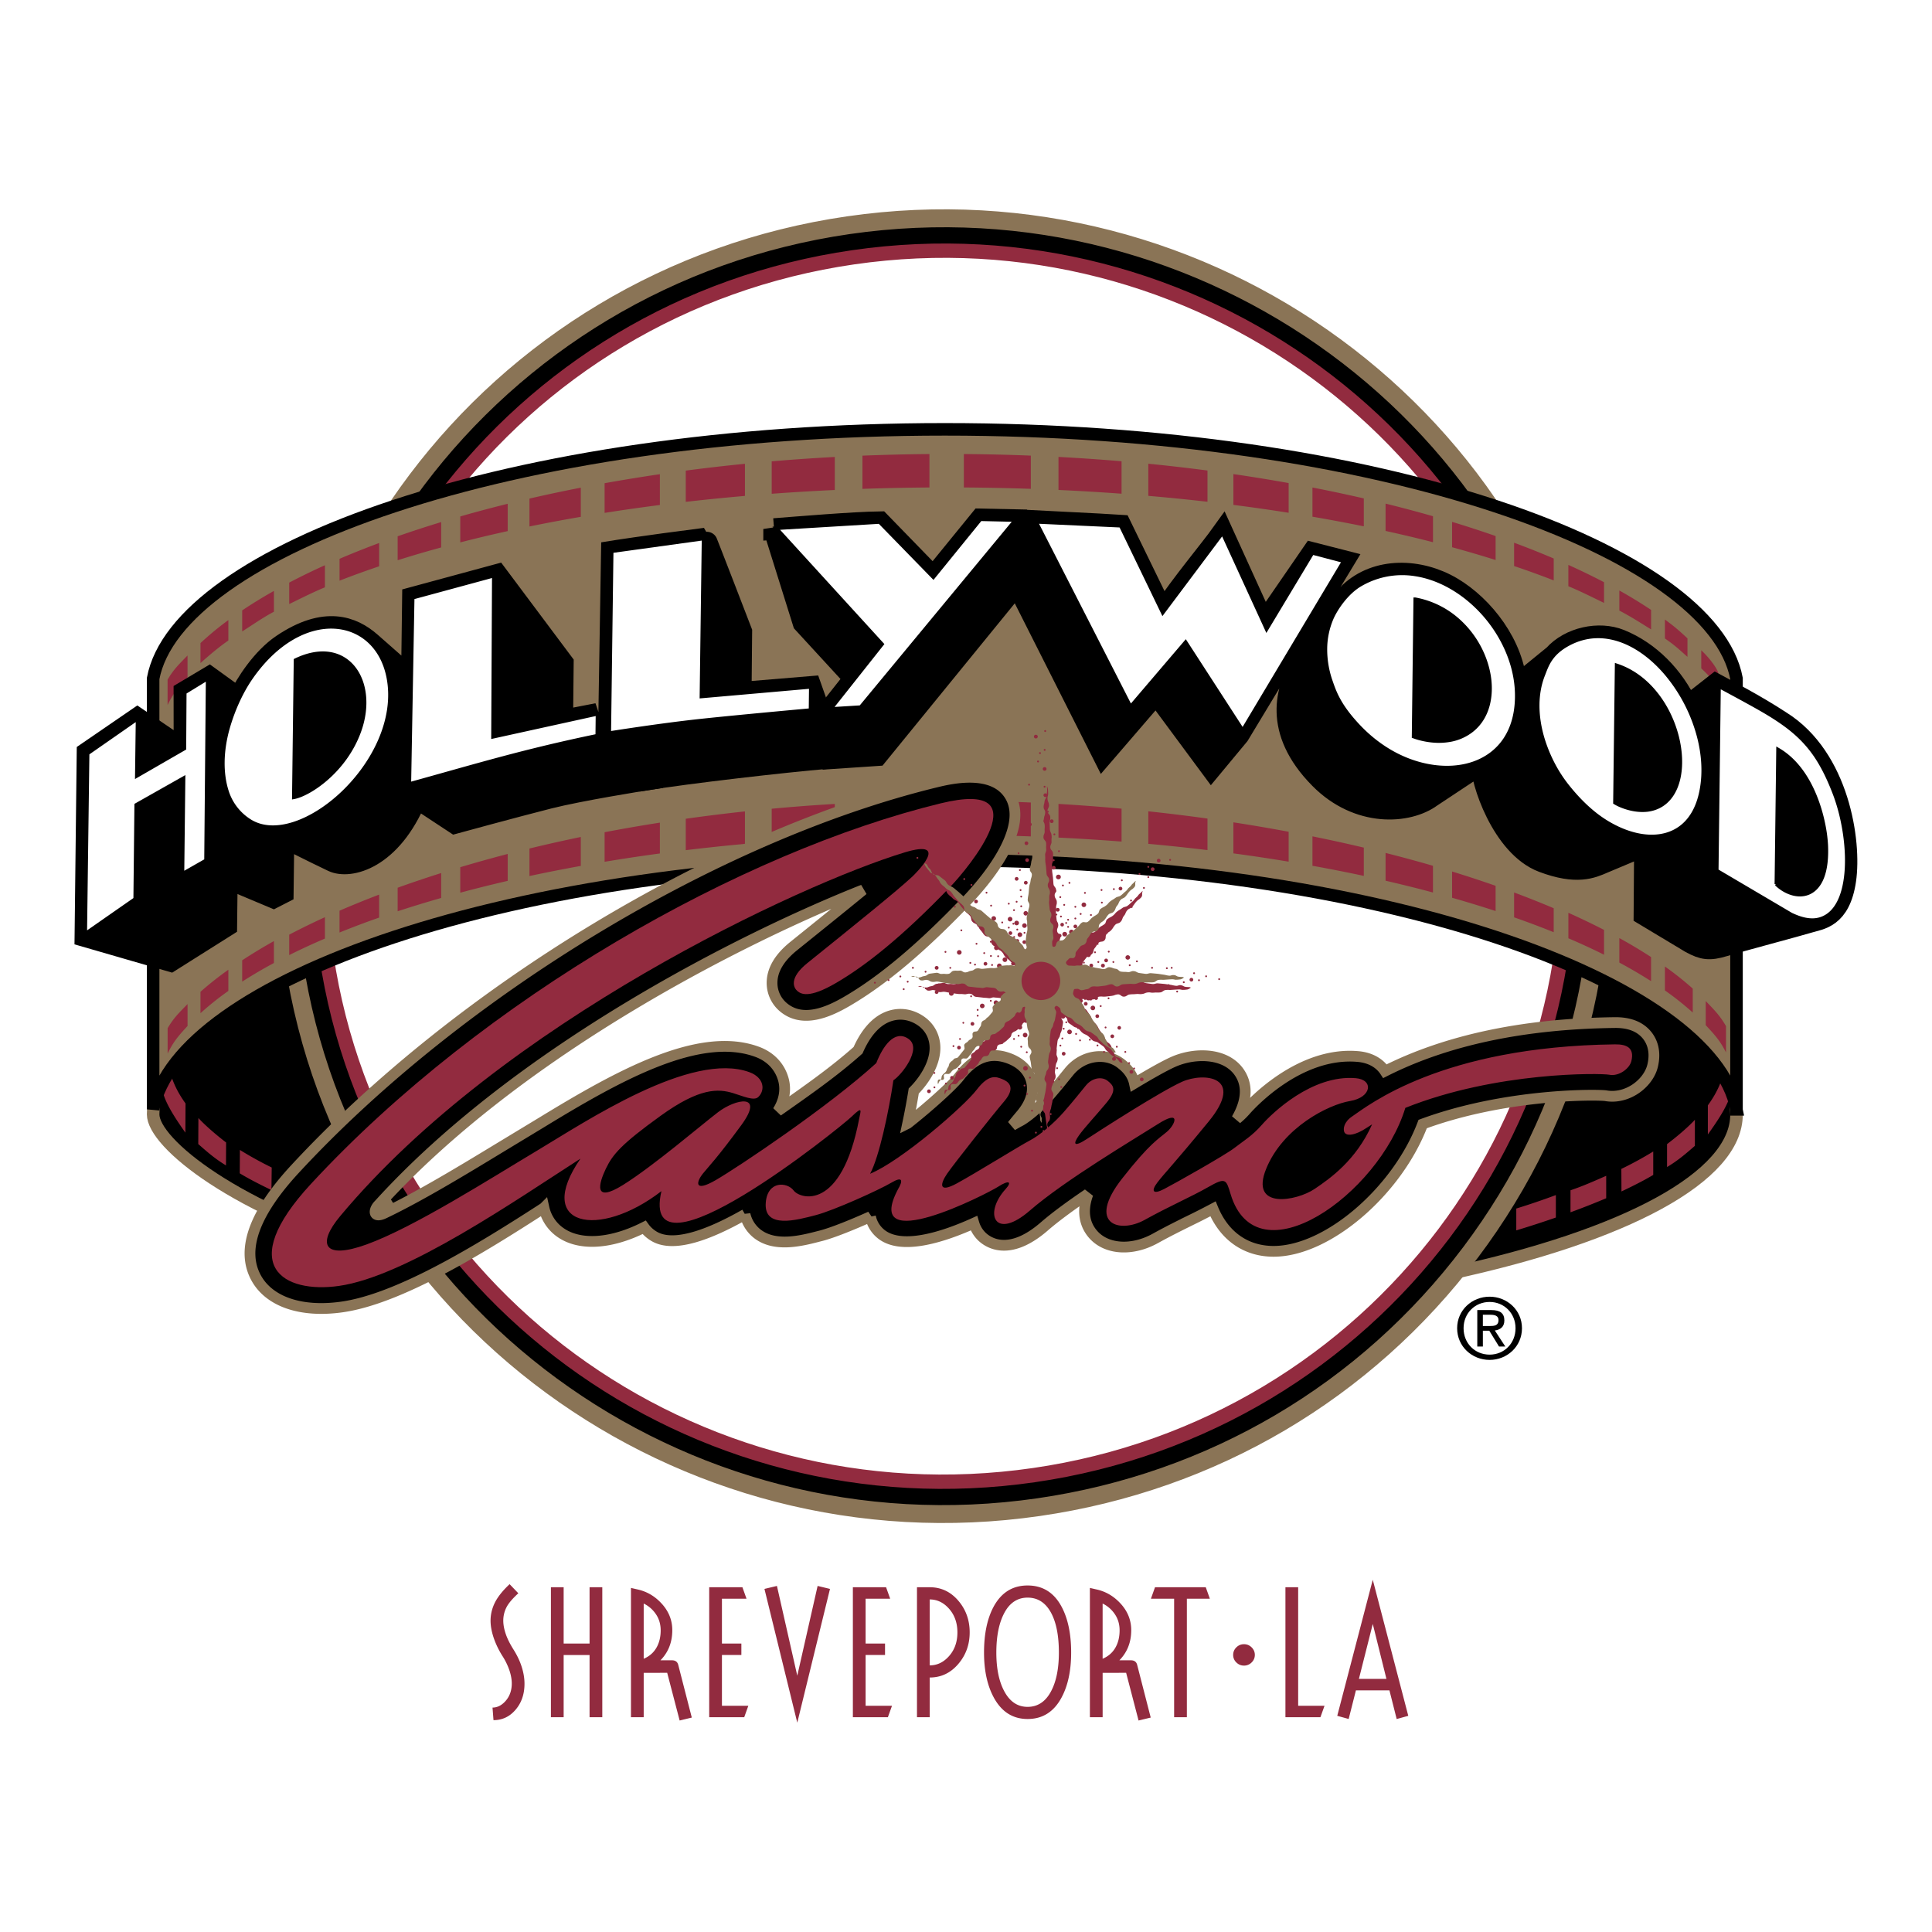 <svg xmlns="http://www.w3.org/2000/svg" width="2500" height="2500" viewBox="0 0 192.756 192.756"><g fill-rule="evenodd" clip-rule="evenodd"><path fill="#fff" d="M0 0h192.756v192.756H0V0z"/><path d="M173.252 111.183c.023 6.23-11.133 12.123-28.611 15.889-13.68 2.948-31.223 4.502-50.375 4.502-21.463 0-41.414-2.277-55.644-6.461-15.108-4.339-23.342-11.089-23.343-13.93l1.004-27.796h155.621l1.348 27.796z" stroke="#8a7456" stroke-width="1.251" stroke-miterlimit="2.613"/><path d="M151.279 120.577v2.179c1.369-.415 2.688-.843 3.949-1.282v-2.241a75.275 75.275 0 0 1-3.949 1.344zM156.689 118.755v2.196a78.868 78.868 0 0 0 3.561-1.402v-2.239c-1.113.49-2.312 1.025-3.561 1.445zM161.762 116.622l.012 2.25c1.346-.639 2.389-1.18 3.17-1.651v-2.336a36.873 36.873 0 0 1-3.182 1.737zM166.322 114.148v2.288c1.115-.667 1.859-1.32 2.777-2.115v-2.6c-.736.799-1.91 1.773-2.777 2.427zM170.393 110.281v2.905c.898-1.257 2.438-3.453 2.32-4.663l-.398-2.723c-.504 2.333-1.206 3.474-1.922 4.481zM39.422 121.009l-.02 2.29c1.394.404 2.842.721 4.334 1.1l.013-2.219c-1.493-.339-2.932-.804-4.327-1.171zM33.626 119.126l-.012 2.242c1.259.444 2.573.879 3.942 1.303l.012-2.18a72.608 72.608 0 0 1-3.942-1.365zM28.616 117.177l-.012 2.237a77.31 77.31 0 0 0 3.552 1.424l.012-2.197c-1.245-.427-2.44-.968-3.552-1.464zM23.934 114.729l-.013 2.334c.782.478 1.818 1.023 3.161 1.669l.027-2.249a37.108 37.108 0 0 1-3.175-1.754zM19.794 111.546l-.014 2.596c.915.802 1.656 1.459 2.766 2.131l.013-2.286c-.861-.66-2.033-1.642-2.765-2.441zM16.611 105.606l-.411 2.721c-.123 1.209 1.402 3.412 2.295 4.676l.017-2.908c-.713-1.01-1.409-2.154-1.901-4.489z" fill="#922b3f"/><path d="M103.643 150.358c35.801-5.188 60.576-38.023 55.334-73.341-5.24-35.317-38.514-59.744-74.314-54.56C48.86 27.645 24.084 60.48 29.326 95.798c5.242 35.318 38.514 59.743 74.317 54.56z"/><path d="M103.158 147.173c34.012-4.928 57.551-36.12 52.57-69.673-4.982-33.551-36.59-56.757-70.6-51.831C51.117 30.596 27.582 61.79 32.56 95.342c4.98 33.552 36.588 56.755 70.598 51.831z" fill="#fff" stroke="#922b3f" stroke-width="1.43" stroke-miterlimit="2.613"/><path d="M103.756 151.251c17.572-2.543 33.086-11.692 43.684-25.761 10.574-14.036 14.982-31.293 12.416-48.592-5.309-35.749-39.105-60.562-75.343-55.314-36.239 5.25-61.406 38.604-56.1 74.353 5.305 35.75 39.104 60.563 75.343 55.314zM30.202 95.679c-5.16-34.773 19.321-67.219 54.572-72.325 35.251-5.106 68.128 19.031 73.291 53.804 2.496 16.827-1.793 33.613-12.078 47.267-10.311 13.684-25.398 22.583-42.494 25.06-35.251 5.104-68.129-19.033-73.291-53.806z" fill="#8a7456"/><path d="M94.751 90.075a.182.182 0 0 0 .185-.181.184.184 0 0 0-.185-.183.183.183 0 0 0-.184.183c.001.1.083.181.184.181z" fill="#fff"/><path d="M146.021 132.517c0-1.496 1.139-2.621 2.598-2.621 1.445 0 2.586 1.125 2.586 2.621 0 1.517-1.141 2.635-2.586 2.635-1.459-.001-2.598-1.119-2.598-2.635zm2.598 3.161c1.742 0 3.229-1.336 3.229-3.161 0-1.811-1.486-3.146-3.229-3.146-1.754 0-3.24 1.335-3.24 3.146 0 1.825 1.486 3.161 3.24 3.161zm-.674-2.913h.641l.971 1.577h.627l-1.047-1.601c.541-.068.953-.351.953-1 0-.721-.432-1.035-1.301-1.035h-1.4v3.636h.557v-1.577h-.001zm0-.467v-1.124h.762c.387 0 .801.081.801.532 0 .559-.422.592-.895.592h-.668z"/><path d="M173.252 110.679c-2.391-12.688-35.363-24.857-78.987-24.857-43.624 0-76.598 12.169-78.987 24.857V67.693c2.39-12.688 35.363-24.857 78.987-24.857 43.624 0 76.596 12.169 78.987 24.857v42.986z" fill="#8a7456" stroke="#000" stroke-width="1.251" stroke-miterlimit="2.613"/><path d="M170.18 102.281c1.018 1.087 1.453 1.604 2.025 2.723v-2.627c-.609-1.041-1.047-1.485-2.025-2.503v2.407zM166.109 96.428v2.388a29.566 29.566 0 0 1 2.777 2.205v-2.389a31.872 31.872 0 0 0-2.777-2.204zM161.562 93.593v2.444a47.659 47.659 0 0 1 3.166 1.854v-2.406a49.985 49.985 0 0 0-3.166-1.892zM156.477 91.07v2.542a66.547 66.547 0 0 1 3.559 1.64v-2.475a73.163 73.163 0 0 0-3.559-1.707zM151.062 89.044v2.479a91.01 91.01 0 0 1 3.951 1.483v-2.392a92.705 92.705 0 0 0-3.951-1.57zM144.875 86.95v2.62c1.496.424 2.945.867 4.342 1.325v-2.518c-1.403-.492-2.85-.967-4.342-1.427zM138.238 85.098v2.771c1.623.374 3.201.766 4.73 1.177V86.38a137.1 137.1 0 0 0-4.73-1.282zM130.943 83.443v2.936c1.75.316 3.459.652 5.125 1.009v-2.821c-1.67-.396-3.38-.771-5.125-1.124zM123.057 82.045v3.096c1.877.252 3.715.528 5.512.827v-2.983a173.563 173.563 0 0 0-5.512-.94zM114.568 80.945v3.245c2.004.181 3.973.391 5.902.624v-3.145c-1.939-.27-3.906-.512-5.902-.724zM105.605 80.207v3.36c2.129.104 4.229.235 6.293.397v-3.283a194.89 194.89 0 0 0-6.293-.474zM96.163 79.889v3.415c2.259.016 4.486.064 6.683.145v-3.382a191.181 191.181 0 0 0-6.683-.178zM86.045 80.069v3.383c2.197-.081 4.426-.131 6.685-.148V79.89c-2.256.02-4.484.082-6.685.179zM76.993 80.688v3.282c2.064-.162 4.164-.294 6.294-.399V80.21c-2.129.124-4.227.285-6.294.478zM68.419 81.688v3.134c1.931-.234 3.9-.444 5.903-.626v-3.242c-2 .216-3.971.461-5.903.734zM60.322 83.031v2.949c1.798-.298 3.636-.577 5.514-.829v-3.076c-1.875.293-3.715.612-5.514.956zM52.824 84.656v2.747c1.664-.358 3.373-.694 5.122-1.011v-2.887c-1.748.362-3.456.747-5.122 1.151zM45.921 86.521v2.543c1.532-.411 3.109-.806 4.732-1.18V85.2c-1.621.422-3.197.862-4.732 1.321zM39.674 88.568v2.35c1.397-.459 2.846-.901 4.343-1.329v-2.485c-1.496.473-2.943.961-4.343 1.464zM33.876 90.86v2.176a90.136 90.136 0 0 1 3.951-1.488v-2.293a96.128 96.128 0 0 0-3.951 1.605zM28.856 93.25v2.038a66.256 66.256 0 0 1 3.56-1.645v-2.134a74.999 74.999 0 0 0-3.56 1.741zM24.162 95.809v2.129a46.83 46.83 0 0 1 3.167-1.859v-2.186a52.68 52.68 0 0 0-3.167 1.916zM20.003 98.948v2.139a28.98 28.98 0 0 1 2.78-2.22v-2.116a33.676 33.676 0 0 0-2.78 2.197zM16.724 102.583v2.529c.562-1.136.964-1.643 1.988-2.749v-2.187c-.984 1.01-1.387 1.403-1.988 2.407zM22.783 63.904v-2.039a30.374 30.374 0 0 0-2.78 2.295v1.994c.825-.737 1.754-1.539 2.78-2.25zM27.33 61.034v-2.078a47.434 47.434 0 0 0-3.167 1.943v2.099c.98-.616 2.039-1.374 3.167-1.964zM32.416 58.598v-2.204a67.311 67.311 0 0 0-3.56 1.732v2.141c1.123-.544 2.311-1.153 3.56-1.669zM37.828 56.5v-2.325a89.82 89.82 0 0 0-3.951 1.577v2.181a90.42 90.42 0 0 1 3.951-1.433zM44.017 54.619v-2.531c-1.497.457-2.946.929-4.343 1.418v2.389c1.397-.442 2.846-.868 4.343-1.276zM50.653 52.988v-2.725c-1.623.401-3.2.823-4.732 1.263v2.589c1.532-.394 3.109-.77 4.732-1.127zM57.946 51.564v-2.909c-1.749.341-3.458.705-5.122 1.088v2.784c1.664-.34 3.373-.662 5.122-.963zM65.836 50.383v-3.072c-1.877.274-3.715.576-5.514.898v2.962c1.799-.284 3.636-.548 5.514-.788zM74.322 49.478v-3.205a184.24 184.24 0 0 0-5.903.681v3.117c1.931-.221 3.9-.42 5.903-.593zM83.287 48.887v-3.296c-2.13.115-4.229.26-6.294.436v3.237c2.064-.153 4.163-.279 6.294-.377zM92.73 48.636V45.3c-2.259.019-4.488.073-6.685.161v3.313c2.197-.075 4.426-.123 6.685-.138zM102.846 48.772v-3.314a205.618 205.618 0 0 0-6.683-.158v3.335c2.259.015 4.485.061 6.683.137zM111.898 49.258v-3.237c-2.064-.176-4.164-.32-6.293-.434v3.296c2.129.098 4.229.223 6.293.375zM120.471 50.062v-3.118c-1.93-.252-3.898-.479-5.902-.678v3.206c2.003.172 3.972.369 5.902.59zM128.568 51.16v-2.965a169.87 169.87 0 0 0-5.512-.895v3.073c1.878.24 3.715.503 5.512.787zM136.068 52.512v-2.786a156.35 156.35 0 0 0-5.125-1.087v2.912c1.75.301 3.459.621 5.125.961zM142.969 54.096v-2.592a131.124 131.124 0 0 0-4.73-1.259v2.727c1.622.355 3.2.731 4.73 1.124zM149.217 55.872V53.48a111.482 111.482 0 0 0-4.342-1.414v2.532c1.496.409 2.945.834 4.342 1.274zM155.014 57.906v-2.185a87.444 87.444 0 0 0-3.951-1.573v2.327a89.16 89.16 0 0 1 3.951 1.431zM160.035 60.153v-2.066a68.879 68.879 0 0 0-3.559-1.726v2.129c1.247.515 2.436 1.121 3.559 1.663zM164.729 62.797v-1.948a48.082 48.082 0 0 0-3.166-1.934v2.004c1.126.587 2.185 1.265 3.166 1.878zM168.359 65.534V63.69c-.826-.769-1.227-1.127-2.25-1.878V63.7c1.024.706 1.424 1.102 2.25 1.834zM171.502 68.742l-.078-1.645c-.129-.389-.73-1.311-1.688-2.221v1.811c.936.851 1.578 1.71 1.766 2.055zM16.72 67.807v2.529c.561-1.136.963-1.642 1.989-2.75v-2.187c-.985 1.011-1.388 1.403-1.989 2.408z" fill="#922b3f"/><path d="M60.741 73.162l3.543 4.649c4.517-.732 13.829-1.794 18.312-2.183l-.06-2.454-1.641-4.646-6.984.579.057-6.086s-3.577-9.294-3.611-9.29c-6.155.785-9.318 1.294-9.318 1.294l-.298 18.137z" stroke="#000" stroke-width="2.145" stroke-miterlimit="2.613"/><path d="M77.228 52.779l2.929 9.354 5.108 5.557-2.399 3.031.229 4.925 4.415-.296 13.239-16.245.566-7.22-3.482-.073-4.715 5.787-5.352-5.506c-2.594.033-8.326.515-10.538.686zM102.193 51.928l-.273 7.222 8.145 16.15 5.283-6.135 5.506 7.44 2.73-3.288 10.48-17.347-3.119-.798-4.85 7.045-4.123-9.063c-1.244 1.742-4.092 5.106-5.949 7.94l-4.215-8.66c-2.626-.171-6.47-.334-9.615-.506zM59.614 71.218l-3.511.681.059-5.741-6.583-8.801-8.386 2.274-.105 8.129s-2.386-2.119-4.147-3.656c-1.764-1.538-4.508-2.651-8.782.237-1.97 1.332-3.596 3.825-4.323 5.362l-2.953-2.134-2.491 1.483.006 5.625-.135.105-4.558-3.1-4.979 3.415-.212 18.318 8.5 2.462 5.57-3.511.055-4.774 4.647 1.951.935-.479.068-5.575c2.979 1.508 4.329 2.153 4.917 2.431 1.658.787 5.809-.212 8.34-6.345l3.848 2.535s5.865-1.604 9.362-2.492c3.139-.795 9.528-1.804 9.528-1.804l-4.67-6.596zM134.645 59.173c-2.352 2.596-4.102 6.016-4.871 7.244-1.359 2.18-2.844 6.426 1.93 11.243 3.816 3.855 8.777 3.52 11.096 1.812l5.023-3.327c-.115 1.608 2.025 8.293 6.104 9.83 3.381 1.275 4.885.598 6.061.085l4.121-1.731-.049 6.932 4.648 2.792c1.211.65 1.832.751 3.287.31 1.449-.444 7.381-2.016 8.486-2.355 1.107-.343 3.078-.412 3.631-4.202.557-3.792-.654-12.195-6.461-15.816-2.488-1.639-5.469-3.174-6.469-3.721l-2.83 2.217c-1.383-3.007-3.807-5.453-6.707-6.628-2.109-.854-5.014-.24-6.602 1.535l-3.77 3.074c-.244-4.064-3.25-7.959-6.432-9.838-3.179-1.88-7.464-2.051-10.196.544z" stroke="#000" stroke-width="2.145" stroke-miterlimit="2.613"/><path fill="#fff" stroke="#000" stroke-width=".357" stroke-miterlimit="2.613" d="M20.716 67.692l-2.284 1.4-.035 5.586-4.747 2.737.075-5.716-4.985 3.47-.236 17.998 4.984-3.472.101-9.388 4.723-2.669-.109 9.546 2.352-1.34.161-18.152zM59.588 73.404l.025-2.186-10.426 2.292.08-16.074-8.094 2.196-.333 18.589c7.059-1.959 11.421-3.295 18.748-4.817zM69.983 69.487l10.912-.958-.027 2.317s-6.876.62-10.92 1.05c-4.045.43-9.161 1.247-9.161 1.247l.239-18.146 9.168-1.268-.211 15.758zM87.751 52.08l5.37 5.51 4.699-5.784 3.494.079-15.447 18.666-2.988.184 5.123-6.467-10.557-11.565 10.306-.623zM123.982 72.862l-5.693-8.792-5.494 6.437-9.428-18.443 8.449.388 4.192 8.676 5.961-7.957 4.398 9.598 4.571-7.604 3.126.821-10.082 16.876zM171.506 68.475c2.971 1.602 4.191 2.269 5.242 2.923 1.051.655 1.932 1.297 2.693 2.011a11.79 11.79 0 0 1 1.988 2.43c.58.935 1.098 2.022 1.604 3.343.422 1.106.758 2.379.967 3.68.211 1.302.301 2.633.227 3.857-.074 1.224-.307 2.343-.736 3.216-.428.874-1.047 1.505-1.902 1.759a2.772 2.772 0 0 1-.855.107 3.728 3.728 0 0 1-.801-.111 5.362 5.362 0 0 1-.695-.222c-.207-.079-.385-.162-.525-.225l-7.434-4.382.227-18.386zm5.723 19.735c.477.454 1.043.789 1.619.946.578.159 1.166.141 1.686-.109.518-.251.971-.733 1.275-1.504.303-.771.461-1.831.395-3.235a13.99 13.99 0 0 0-.305-2.211 15.704 15.704 0 0 0-.816-2.68c-.373-.913-.85-1.814-1.459-2.616-.607-.801-1.342-1.503-2.229-2.017-.01 1.007-.166 13.426-.166 13.426zM149.924 63.994a13.726 13.726 0 0 0-3.715-4.441c-1.516-1.174-3.25-1.983-5.047-2.25a8.255 8.255 0 0 0-5.391 1.004c-1.422.808-2.506 2.464-2.91 3.404a7.873 7.873 0 0 0-.625 3.008 9.646 9.646 0 0 0 .539 3.24c.379 1.093.832 2.446 2.809 4.527 1.451 1.528 3.131 2.657 4.869 3.331 1.736.674 3.514.907 5.113.684 1.604-.223 3.029-.904 4.062-2.055 1.035-1.15 1.672-2.774 1.699-4.883.028-1.927-.495-3.843-1.403-5.569zm-3.276 9.028a4.904 4.904 0 0 1-1.904.805 6.467 6.467 0 0 1-1.811.08 7.872 7.872 0 0 1-1.354-.247c-.336-.093-.535-.175-.545-.178l.166-13.693a8.806 8.806 0 0 1 4.371 2.184 9.717 9.717 0 0 1 2.543 3.784c.514 1.386.676 2.827.445 4.109-.225 1.281-.848 2.405-1.911 3.156zM169.289 72.799a16.137 16.137 0 0 0-3-5.524c-1.316-1.569-2.895-2.78-4.574-3.376-1.68-.595-3.455-.573-5.168.324-1.879.982-2.217 2.208-2.574 3.105s-.543 1.894-.557 2.947c-.014 1.055.145 2.168.471 3.301.332 1.134 1.049 3.027 2.477 4.825 1.152 1.455 2.426 2.682 3.785 3.539s2.766 1.372 4.072 1.49c1.311.118 2.523-.162 3.49-.894.969-.733 1.689-1.919 2.021-3.615.387-1.968.188-4.094-.443-6.122zm-1.816 4.868c-.285 1.256-.928 2.269-1.949 2.792a3.497 3.497 0 0 1-1.365.368 4.898 4.898 0 0 1-1.318-.101 6.133 6.133 0 0 1-1.074-.328 4.285 4.285 0 0 1-.643-.319l.168-13.695c1.572.518 2.879 1.524 3.887 2.777 1.014 1.253 1.727 2.75 2.121 4.25.391 1.499.46 2.999.173 4.256zM25.058 67.615c-1.087 1.563-1.873 3.454-2.326 5.069-.647 2.313-.652 4.531-.085 6.282a5.394 5.394 0 0 0 2.172 2.869c4.94 3.329 15.557-5.96 13.917-14.275-1.213-6.155-8.61-7.233-13.678.055zm10.775 5.396c-1.477 4.01-5.031 6.27-6.518 6.538l.17-13.684c5.162-2.485 8.191 2.138 6.348 7.146z"/><path d="M37.808 120.176c14.095-15.524 36.589-26.757 48.306-31.394-2.067 1.697-4.651 3.776-6.918 5.601-1.41 1.134-2.137 2.346-2.167 3.604a3.165 3.165 0 0 0 1.063 2.449c1.968 1.732 4.623.512 6.448-.556 3.577-2.096 7.365-5.283 11.92-10.033 1.521-1.584 6.324-7.021 4.324-10.417-1.65-2.802-6.015-1.739-7.449-1.39-21.769 5.304-47.45 20.814-63.904 38.597-4.071 4.401-5.383 8.04-3.898 10.816 1.295 2.42 4.502 3.522 8.581 2.944 5.689-.802 13.679-5.698 20.157-9.89a4.063 4.063 0 0 0 1.195 2.096c1.903 1.762 5.269 1.628 8.799-.154.298.413.663.709 1.026.918 1.953 1.123 5.438-.158 9.041-2.208a3.421 3.421 0 0 0 1.131 1.86c1.78 1.485 4.496.78 6.291.313l.171-.043c1.166-.303 3.162-1.113 4.921-1.904a3 3 0 0 0 .95 1.644c2.003 1.791 6.268.408 9.367-.991.145.49.398.933.77 1.305.559.559 2.662 2.138 6.258-.982 1.148-.996 2.709-2.128 4.355-3.244-.709 1.928-.197 3.222.512 4.035 1.332 1.525 3.885 1.691 6.211.403 1.25-.692 2.373-1.247 3.459-1.784a75.724 75.724 0 0 0 2.291-1.165c1.111 2.697 3.264 4.231 6.029 4.24 5.402.014 12.367-6.023 14.893-12.7 8.234-3.034 17.229-2.954 18.262-2.828 0 0-.029-.002-.07-.011 2.193.431 4.314-1.207 4.744-2.957.369-1.513-.096-2.501-.549-3.063-.691-.855-1.773-1.281-3.217-1.264-9.084.111-16.773 1.741-22.932 4.849-.496-.755-1.391-1.352-2.721-1.464-5.867-.498-10.67 4.779-11.197 5.385a7.558 7.558 0 0 1-.877.847c1.344-2.327.869-3.88.133-4.821-1.428-1.82-4.414-1.802-6.5-.858-.91.411-2.344 1.229-3.834 2.124-.221-1.055-.959-1.662-1.297-1.933-.693-.562-1.592-.819-2.529-.722-1.043.109-2.004.64-2.705 1.501l-.396.487c-.52.639-1.008 1.241-1.766 2.108-.906 1.033-2.127 2.016-2.738 2.333-.18.09-.432.233-.76.425.359-.442.668-.817.889-1.076.957-1.136 1.303-2.264 1.023-3.359-.148-.572-.617-1.62-2.152-2.222-1.902-.749-3.555-.162-5.047 1.795-.59.776-2.833 2.84-5.144 4.662a69.09 69.09 0 0 0 .604-3.234c.967-.967 2.084-2.593 2.119-4.215.024-1.123-.481-2.131-1.387-2.762-.934-.652-2.017-.839-3.048-.527-1.608.485-2.628 2.043-3.24 3.436-2.402 2.141-4.985 3.944-8.009 6.07.61-.962.837-2.033.582-3.061-.321-1.274-1.221-2.325-2.633-2.847-5.75-2.126-13.774 2.311-21.501 7.034l-1.558.943-2.614 1.582c-3.679 2.236-8.08 4.904-11.608 6.576-1.025.454-1.034-.336-.46-.903z" stroke="#8a7456" stroke-width="1.073" stroke-miterlimit="2.613"/><path d="M161.131 104.196c-17.305.212-24.611 6.093-26.234 7.195-.838.569-.891 1.239-.785 1.528.174.495 1.131.355 2.244-.398.176-.117.357-.231.539-.345-1.615 3.609-4.201 5.404-5.738 6.445-1.781 1.203-6.51 2.113-4.83-2.014 1.682-4.129 6.211-6.399 8.367-6.758 2.16-.359 2.381-2.127.572-2.279-4.381-.371-8.385 3.528-9.365 4.649-.98 1.12-1.855 1.62-2.764 2.326-.908.703-5.85 3.491-7 4.087s-1.295.17-.672-.645c.754-.986 1.492-1.669 5.113-6.081 3.719-4.526-.48-4.956-2.66-3.972-2.18.986-8.084 4.789-9.463 5.691-1.379.9-1.395.483-.814-.335.58-.82 1.65-1.938 2.754-3.266 1.102-1.325.656-1.753.119-2.187-.535-.431-1.51-.354-2.178.464-.664.815-1.227 1.53-2.207 2.651-.98 1.122-2.416 2.334-3.377 2.83-.959.496-5.461 3.294-7.294 4.289-1.833.993-1.669.059-.967-.968.703-1.021 4.509-5.823 5.72-7.249 1.207-1.428.344-1.974-.229-2.197-.574-.224-1.301-.557-2.547 1.078-1.245 1.637-7.525 7.098-10.626 8.37.898-1.644 1.869-6.208 2.326-9.326.787-.498 2.908-3.154 1.507-4.13-1.401-.979-2.577.766-3.216 2.415-4.775 4.359-13.771 10.373-16.004 11.668-2.235 1.298-1.948.158-1.282-.657.667-.818 1.402-1.529 3.808-4.802 2.404-3.273-.59-2.624-2.303-1.314-1.713 1.311-6.435 5.356-9.472 7.255-3.039 1.9-2.416-.169-1.728-1.611.689-1.441 1.565-2.462 5.461-5.277 3.896-2.814 5.757-2.721 7.248-2.262 1.013.31 2.061.793 2.49.394.722-.671.605-1.939-.86-2.481-5.8-2.143-16.323 4.907-21.173 7.806-4.764 2.847-12.278 7.645-17.02 9.369-4.333 1.573-4.975-.038-2.652-2.818 16.139-19.34 45.975-33.147 56.313-36.288 4.72-1.434 1.017 2.181.774 2.409-1.468 1.38-6.175 5.17-10.459 8.617-1.91 1.535-1.365 2.491-1.029 2.786.356.314 1.152.808 3.895-.8 2.87-1.68 6.467-4.466 11.452-9.662 1.643-1.713 9.182-10.735-1.029-8.248-19.792 4.822-45.568 19.315-62.821 37.96-7.622 8.239-2.695 10.963 2.771 10.19 6.726-.948 17.717-8.597 24.108-12.701-4.672 6.758 1.82 8.081 8.077 3.243-2.26 9.824 17.824-6.317 18.979-7.436 1.155-1.114.905-.597.747.231-1.765 9.25-5.895 7.995-6.531 7.144-.638-.852-2.586-1.009-2.782 1.177-.244 2.718 3.142 1.753 4.97 1.282 1.829-.474 6.381-2.542 7.55-3.238 1.169-.698 1.166-.179.673.645-3.647 6.889 8.912.449 9.996-.252 1.084-.7 1.395-.485.746.229-2.25 2.476-1.078 5.187 2.416 2.15 3.498-3.034 10.412-7.124 12.771-8.626 2.355-1.5 1.736.046.914.757-.822.707-1.678 1.101-4.482 4.676-3.578 4.558-.268 5.522 2.246 4.129 2.514-1.393 4.59-2.274 6.334-3.269 1.744-.996 1.795-.789 2.236.685 2.594 8.657 14.785.077 17.438-8.592 9.08-3.637 19.496-3.469 20.342-3.306.973.192 2.027-.622 2.207-1.356.325-1.329-.458-1.689-1.63-1.674z" fill="#922b3f"/><path d="M90.562 98.036a.092.092 0 0 0 .091-.093.09.09 0 0 0-.091-.089.092.092 0 0 0-.094.089c0 .05.042.093.094.093zM88.656 97.875a.092.092 0 0 0 .092-.093c0-.051-.041-.09-.092-.09s-.093.039-.093.09a.092.092 0 0 0 .093.093zM104.604 111.858c.051 0 .094-.043.094-.093s-.043-.092-.094-.092-.09.042-.09.092.039.093.09.093zM104.115 112.933a.092.092 0 0 0 .092-.091.09.09 0 0 0-.092-.091.093.093 0 0 0-.094.091c0 .05.045.091.094.091zM104.986 108.093a.183.183 0 1 0 0-.367.184.184 0 0 0-.184.185c.001.1.083.182.184.182zM111.139 105.833a.183.183 0 1 0 0-.365.186.186 0 0 0-.188.184c0 .099.086.181.188.181zM110.975 103.575a.183.183 0 1 0 0-.367c-.102 0-.188.083-.188.184s.086.183.188.183zM94.969 107.716a.184.184 0 0 0 .185-.184c0-.1-.083-.181-.185-.181a.183.183 0 0 0 0 .365zM92.683 109.062a.184.184 0 0 0 .186-.183.182.182 0 0 0-.186-.183.182.182 0 0 0-.185.183c.001.1.084.183.185.183zM93.445 99.164c.102 0 .185-.08.185-.182s-.083-.182-.185-.182a.182.182 0 1 0 0 .364zM95.678 104.704a.184.184 0 0 0 .185-.182.185.185 0 0 0-.37 0c0 .1.083.182.185.182zM93.445 96.745a.184.184 0 1 0 0-.367.185.185 0 0 0-.184.184.184.184 0 0 0 .184.183zM113.15 106.693c.051 0 .094-.04.094-.091a.093.093 0 0 0-.094-.091.093.093 0 0 0-.092.091.094.094 0 0 0 .092.091zM112.662 106.157a.09.09 0 0 0 .09-.091c0-.053-.039-.093-.09-.093s-.094.04-.094.093c0 .05.043.091.094.091zM93.228 108.576c.051 0 .093-.04.093-.09 0-.051-.042-.093-.093-.093s-.092.042-.092.093c0 .05.04.09.092.09zM94.372 108.199c.05 0 .092-.04.092-.091a.092.092 0 0 0-.184 0c0 .051.04.091.092.091zM103.352 113.094a.09.09 0 1 0 0-.182c-.051 0-.09.04-.09.091s.039.091.09.091zM118.869 97.926a.182.182 0 1 0 0-.364.185.185 0 0 0-.188.183.184.184 0 0 0 .188.181zM120.336 97.496a.092.092 0 0 0 .092-.091.094.094 0 0 0-.092-.091.092.092 0 0 0-.092.091.09.09 0 0 0 .092.091zM118.104 98.088c.053 0 .096-.04.096-.089a.094.094 0 1 0-.188 0c0 .049.043.089.092.089zM116.418 96.691a.093.093 0 0 0 .092-.092.094.094 0 0 0-.092-.092.094.094 0 0 0-.094.092c0 .051.043.092.094.092zM115.6 86.042a.187.187 0 0 0 .188-.182c0-.101-.086-.183-.188-.183s-.184.082-.184.183c0 .1.082.182.184.182zM111.791 88.838a.184.184 0 0 0 .186-.182c0-.102-.084-.182-.186-.182s-.186.08-.186.182c0 .101.084.182.186.182zM116.744 85.881a.09.09 0 0 0 .092-.091.09.09 0 0 0-.092-.091.093.093 0 0 0-.092.091c0 .05.043.091.092.091zM114.568 87.601c.051 0 .09-.039.09-.09a.09.09 0 0 0-.09-.092.092.092 0 0 0-.094.092.09.09 0 0 0 .094.09zM114.133 88.678a.09.09 0 0 0 .09-.091.09.09 0 0 0-.09-.091.09.09 0 0 0-.094.091c0 .049.039.091.094.091zM104.932 82.116a.183.183 0 1 0 0-.366.188.188 0 0 0-.188.184c0 .101.086.182.188.182zM104.221 76.899a.184.184 0 0 0 .189-.182.184.184 0 0 0-.189-.183c-.1 0-.184.082-.184.183 0 .1.084.182.184.182zM103.352 73.672a.187.187 0 0 0 .188-.182c0-.102-.086-.183-.188-.183a.183.183 0 1 0 0 .365zM102.754 82.438a.183.183 0 1 0 0-.366.186.186 0 0 0-.186.184c0 .101.084.182.186.182zM104.279 73.027c.051 0 .09-.041.09-.091s-.039-.091-.09-.091-.092.041-.092.091.042.091.092.091zM104.221 74.91a.095.095 0 0 0 .096-.092.094.094 0 0 0-.096-.091.09.09 0 0 0-.088.091c0 .05.039.092.088.092z" fill="#922b3f"/><path d="M91.653 98.425c.276-.149.388.158.698.119.3-.037.289-.12.587-.158.283-.035.262-.202.544-.236.302-.038.3-.043.6-.083.287-.036.311.146.596.109.306-.038.314.039.62 0 .291-.035.262-.274.555-.313.276-.034.283.022.562-.012.302-.039.333.213.635.175.289-.038.277-.131.566-.169.277-.037.258-.195.535-.23.311-.039.324.078.637.04.305-.039.305-.029.609-.067.307-.037.314.029.617-.008.25-.031.232-.184.482-.214.248-.032.25-.011.496-.043.246-.03.252.01.496-.021.232-.029.461.169.49-.062.037-.291-.232-.217-.434-.438-.205-.229-.145-.286-.35-.515-.199-.219-.221-.197-.418-.417-.207-.229-.264-.175-.471-.406-.197-.218-.135-.272-.33-.491-.209-.227-.295-.15-.5-.379-.199-.217-.279-.146-.475-.364-.209-.229.037-.45-.168-.678-.201-.219-.4-.04-.602-.26-.211-.234-.182-.26-.393-.492-.205-.223-.137-.285-.34-.508-.193-.213-.289-.129-.48-.343-.209-.23-.046-.376-.254-.607-.202-.221-.237-.19-.438-.412-.194-.214-.185-.222-.377-.435-.213-.234-.164-.279-.378-.514-.21-.231-.314-.139-.524-.369-.206-.228-.251-.189-.458-.417-.173-.189-.11-.244-.282-.431-.201-.224-.156-.263-.357-.486-.169-.186-.292-.075-.46-.261-.167-.185-.146-.201-.315-.387-.142-.157-.382-.572-.185-.491.283.118.195.316.433.512.246.204.119.354.365.56.237.194.393.011.629.206.248.206.265.188.51.391.237.197.156.293.393.49.226.186.296.102.523.289.237.199.236.2.475.397.228.188.213.205.44.394.244.201.093.377.333.579.232.19.232.192.465.385.221.183.303.086.521.271.24.197.336.084.574.283.23.19.219.203.447.394.223.181.213.19.432.372.244.201.301.136.543.337.238.197.074.387.311.585.236.193.385.014.621.208.23.191.145.293.375.485.232.191.297.113.531.305.193.161.197.156.389.317.193.16.162.193.357.354.16.132.227.568.377.428.225-.208-.049-.412-.02-.714.025-.312.043-.312.068-.624.027-.3.088-.294.111-.592.029-.309-.051-.316-.023-.626.027-.295-.072-.302-.043-.599.025-.305.117-.299.146-.603.025-.293.092-.288.119-.579.025-.305-.193-.324-.168-.626.027-.318.068-.314.094-.633l.055-.606c.025-.29.104-.282.129-.571.025-.303.111-.296.137-.6.025-.289-.227-.311-.201-.6.025-.305.1-.299.125-.604.025-.291.092-.284.117-.576.025-.309-.098-.32-.072-.63.025-.296.354-.268.379-.563.027-.319-.24-.342-.213-.659.025-.308-.008-.311.018-.618.025-.296.277-.274.303-.569.025-.283-.127-.296-.105-.58.027-.312-.094-.323-.068-.636.027-.307.205-.292.23-.598.025-.301.104-.294.129-.595.027-.299-.189-.317-.162-.617.021-.247.072-.242.092-.488.029-.298.176-.286.201-.584.023-.251.039-.25.062-.502.016-.188-.051-.585.012-.408.102.29.064.321.09.627.021.291-.09.3-.066.591.023.3.129.292.15.593.027.312-.172.329-.146.64.025.297.248.28.275.578.025.31-.094.318-.068.628.023.295.002.297.023.592.027.308.146.298.174.605.027.292-.027.297-.006.59.025.306-.146.321-.121.626.025.292.246.274.271.567.025.306-.021.31.006.616.021.294-.129.305-.102.599.025.309-.016.312.012.622.025.295.053.292.078.587.025.314.02.316.047.631.023.301.232.284.26.587.021.29-.16.303-.137.592.025.312.189.3.215.611.025.301-.094.312-.068.613.023.289-.041.295-.018.585.023.277.037.277.061.556.021.267.145.257.166.524.027.301-.137.314-.115.616.025.299.293.278.318.576.021.248-.09.256-.07.504.025.3.045.297.07.597.021.252-.146.267-.123.518.014.183-.033.417.156.413.307-.005.154-.354.398-.54.232-.179.373.001.604-.177.246-.19.164-.293.41-.48.232-.18.244-.168.475-.349.25-.191.225-.224.473-.415.238-.184.184-.253.422-.436.225-.174.412.064.643-.111.242-.186.199-.242.443-.431.234-.181.262-.145.498-.325.227-.173.086-.347.312-.521.246-.191.289-.138.537-.329.24-.186.195-.245.438-.429.238-.182.264-.151.5-.333.232-.18.322-.069.553-.249.234-.18.213-.208.443-.387.238-.183.178-.261.416-.442.199-.154.146-.221.348-.374.162-.123.32-.371.256-.181-.098.281.053.356-.143.585-.205.238-.281.178-.484.416-.197.229-.17.25-.369.479-.209.241-.326.143-.533.385-.201.233-.113.306-.312.539-.213.248-.111.335-.324.584-.207.239-.371.102-.578.339-.197.231-.16.262-.359.494-.191.22-.266.158-.457.378-.207.241-.016.401-.223.644-.203.234-.428.048-.629.283-.197.23-.152.27-.35.498-.193.223-.057.339-.25.564-.189.221-.334.099-.525.318-.186.219-.172.234-.357.45-.193.223-.006.381-.195.604-.16.185-.418-.033-.574.153-.158.183-.381.301-.244.502.176.256.342.148.65.186.295.035.305-.059.6-.023.307.037.326-.121.637-.085.293.034.277.169.57.206.311.037.305.088.615.127.299.035.295.073.592.108.316.039.35-.227.666-.189.305.037.293.124.596.159.291.035.266.252.555.287.314.038.318.001.633.039.299.037.322-.131.625-.094.287.035.273.156.564.191.279.033.277.046.557.077.312.039.328-.093.641-.056.307.037.311.018.619.056.254.028.25.043.506.073.303.037.297.072.596.108.25.032.266-.089.514-.058.25.029.236.142.488.172.209.026.623-.006.449.117-.238.171-.309.142-.6.176-.309.036-.318-.075-.627-.039-.293.032-.295.004-.59.038-.307.036-.312-.02-.621.015-.297.035-.273.208-.568.244-.314.035-.32-.016-.633.021-.301.035-.311-.055-.611-.021-.285.034-.277.126-.562.159-.309.035-.316-.033-.625.004-.297.034-.299.002-.596.038-.285.033-.266.185-.553.218-.311.037-.348-.26-.662-.225-.303.037-.295.115-.6.151-.301.036-.301.034-.604.07-.297.032-.305-.033-.602 0-.297.035-.271.239-.57.272-.244.03-.24.074-.486.102-.242.029-.268-.162-.512-.133-.238.027-.273-.045-.332.186-.074.286-.102.304.066.55.18.263.375.134.555.396.172.253.17.255.344.509.164.244.086.298.252.542.162.231.242.18.398.413.18.257.139.283.314.541.174.25.184.242.357.493.168.245.113.286.279.53.166.242.264.179.43.42.168.243.07.305.236.549.172.246.072.312.242.557.145.21.35.07.496.277.109.161.334.427.141.395-.295-.053-.229-.215-.465-.395-.254-.197-.283-.162-.535-.358-.248-.189-.215-.23-.459-.421-.238-.182-.156-.286-.391-.471-.227-.173-.238-.16-.463-.336-.252-.192-.352-.065-.604-.26-.246-.188-.203-.242-.449-.431-.24-.186-.295-.118-.535-.303-.24-.186-.189-.247-.43-.432-.197-.156-.27-.063-.467-.215-.236-.185-.254-.164-.49-.349-.205-.156-.041-.365-.24-.52-.15-.117-.275-.243-.41-.112-.219.212.129.33.086.63-.041.314-.066.312-.109.626-.039.303-.148.287-.188.589-.043.316-.207.294-.252.612-.039.304-.035.306-.074.609-.041.289.016.296-.021.586-.045.31.15.333.107.643-.039.296-.152.281-.191.575-.037.282-.033.282-.072.564-.041.304.096.32.055.626-.039.289-.217.267-.256.561-.037.278-.119.269-.156.548-.041.308.232.344.189.65-.039.302-.047.3-.084.602-.039.293-.08.289-.119.585-.037.288-.105.28-.145.571-.039.29.055.301.016.591-.039.296-.225.272-.266.567-.033.249.156.275.125.524-.027.19.039.454-.062.286-.158-.259-.059-.236-.098-.538-.043-.315-.064-.313-.105-.629-.041-.303-.039-.303-.08-.605-.039-.289-.234-.263-.27-.551-.043-.304.201-.335.158-.64-.037-.29-.27-.26-.309-.551-.043-.309.154-.334.113-.643-.041-.296-.014-.3-.053-.596-.035-.28-.264-.252-.305-.534-.039-.304-.029-.305-.07-.607-.039-.294-.078-.286-.115-.581-.039-.277.201-.31.164-.589-.043-.31-.289-.276-.332-.586-.039-.302 0-.306-.039-.607-.039-.296.178-.324.139-.62-.039-.289-.135-.279-.174-.57-.039-.29-.045-.29-.084-.582-.039-.297-.158-.281-.199-.579-.031-.252.041-.263.008-.513-.021-.18.152-.408-.029-.393-.305.028-.141.324-.365.526-.238.208-.207-.1-.398.067-.184.156-.094.253-.277.409-.189.165-.193.161-.385.326-.182.155-.246.087-.428.245-.191.162-.055.309-.246.472-.18.157-.166.171-.35.329-.172.147-.195.124-.369.27-.182.157-.303.027-.484.184-.174.149-.031.303-.203.452-.182.155-.346-.018-.527.14-.176.149-.076.258-.25.406-.186.163-.326.01-.514.17-.178.154-.113.222-.293.375-.168.147-.088.231-.258.378-.184.159-.139.209-.322.367-.178.152-.371-.054-.547.099-.17.147.028.358-.142.507-.191.164-.154.201-.343.366-.188.161-.253.092-.442.253-.154.135-.118.172-.275.309-.182.156-.374-.05-.558.108-.154.134.064.367-.09.499-.153.133-.36-.089-.516.043-.116.102-.045.53.005.379.077-.241.089-.2.236-.396.141-.187.031-.276.17-.462.146-.191.2-.149.346-.344.139-.182.068-.238.208-.422.144-.191.052-.267.197-.46.151-.2.218-.144.371-.346.144-.19.316-.048.46-.237.138-.182.147-.174.286-.355.144-.191.154-.183.297-.374.139-.182-.086-.367.052-.549.146-.191.228-.124.373-.316.137-.184.236-.101.375-.285.148-.195-.055-.362.094-.56.141-.185.352-.013.492-.198.133-.178.102-.204.238-.382.143-.195.018-.3.162-.491.143-.185.246-.099.385-.286.135-.178.197-.125.332-.303.15-.199.168-.182.318-.381.148-.193-.078-.383.068-.577.146-.197.174-.173.32-.368.119-.16.281-.027.404-.186.117-.156-.039-.285.08-.442.145-.194.039-.009.229-.244.115-.143.312-.007.184-.141-.217-.216-.213-.042-.516-.086-.322-.049-.281-.319-.602-.368-.311-.044-.314-.014-.625-.059-.295-.046-.318.109-.613.066-.316-.049-.322-.013-.641-.061-.307-.046-.311-.025-.615-.068-.295-.045-.26-.26-.554-.304-.323-.047-.342.09-.665.04-.313-.046-.324.014-.637-.033-.309-.045-.31-.036-.618-.083-.303-.044-.297-.074-.599-.118-.301-.044-.317.064-.618.02-.248-.037-.23-.154-.477-.189-.3-.045-.321.086-.621.043-.252-.038-.208-.341-.461-.375-.239-.029-.626.057-.459-.034z" fill="#922b3f"/><path d="M99.342 103.494a.183.183 0 0 0 .184-.183c0-.103-.082-.184-.184-.184s-.188.081-.188.184c0 .102.086.183.188.183zM100.906 102.268a.185.185 0 0 0 .186-.182.185.185 0 0 0-.37 0 .185.185 0 0 0 .184.182zM102.082 101.815a.183.183 0 1 0 0-.366.183.183 0 0 0 0 .366zM97.379 106.075a.185.185 0 0 0 .186-.183.183.183 0 0 0-.186-.183.182.182 0 0 0-.184.183c0 .099.082.183.184.183zM100.582 103.234c.127 0 .23-.1.23-.229a.23.23 0 0 0-.23-.228.229.229 0 1 0 0 .457zM101.756 102.72c.129 0 .232-.104.232-.229a.232.232 0 0 0-.462 0 .23.23 0 0 0 .23.229zM102.312 106.817c.127 0 .23-.104.23-.229a.231.231 0 0 0-.462 0c0 .125.106.229.232.229zM101.627 101.493a.23.23 0 0 0 .23-.228.23.23 0 0 0-.23-.229.23.23 0 0 0-.232.229.23.23 0 0 0 .232.228zM102.279 103.5a.229.229 0 1 0 0-.458.229.229 0 0 0 0 .458zM95.681 106.721a.092.092 0 0 0 .092-.092.09.09 0 0 0-.092-.091c-.05 0-.093.04-.093.091 0 .05.043.092.093.092zM97.902 105.106a.092.092 0 0 0 0-.183.092.092 0 0 0-.092.091.093.093 0 0 0 .092.092zM99.209 104.72c.051 0 .092-.041.092-.092s-.041-.09-.092-.09c-.053 0-.092.039-.092.09s.039.092.092.092zM99.994 104.14a.09.09 0 0 0 .09-.093c0-.05-.039-.091-.09-.091s-.094.041-.094.091c0 .051.043.093.094.093zM101.17 103.751a.09.09 0 0 0 .09-.09c0-.052-.039-.091-.09-.091s-.094.039-.094.091c0 .049.043.09.094.09zM101.365 102.782a.091.091 0 0 0 .094-.09.094.094 0 0 0-.188 0c0 .052.043.09.094.09zM99.994 103.234c.051 0 .09-.039.09-.09 0-.052-.039-.093-.09-.093s-.094.041-.094.093c0 .051.043.09.094.09zM101.494 102.073c.051 0 .094-.04.094-.091a.094.094 0 0 0-.094-.092.094.094 0 0 0-.092.092c0 .051.043.091.092.091zM102.082 101.106a.095.095 0 0 0 .094-.093c0-.051-.043-.091-.094-.091s-.09.04-.09.091c0 .05.039.093.09.093zM101.887 104.526a.09.09 0 0 0 .092-.091.092.092 0 0 0-.092-.093.096.096 0 0 0-.094.093c0 .049.045.091.094.091zM101.627 103.429a.092.092 0 0 0 .092-.092.093.093 0 0 0-.092-.092.092.092 0 0 0-.092.092.09.09 0 0 0 .092.092zM102.441 105.075c.051 0 .094-.041.094-.092s-.043-.091-.094-.091-.092.04-.092.091.042.092.092.092zM102.475 109.237c.051 0 .094-.041.094-.092s-.043-.091-.094-.091-.094.04-.094.091.043.092.094.092zM102.213 108.398a.092.092 0 0 0 .094-.091.094.094 0 0 0-.094-.094.092.092 0 0 0-.09.094c0 .05.039.091.09.091zM102.963 110.905a.095.095 0 0 0 .096-.092.094.094 0 0 0-.096-.092.093.093 0 0 0-.092.092c0 .05.043.092.092.092zM107.43 99.342a.184.184 0 0 0 .184-.182c0-.102-.082-.184-.184-.184s-.184.082-.184.184c0 .099.082.182.184.182zM108.324 100.334a.186.186 0 0 0 .186-.183.185.185 0 0 0-.37 0c.001.1.083.183.184.183zM109.475 101.567a.182.182 0 0 0 .184-.182.182.182 0 0 0-.184-.184.183.183 0 0 0 0 .366zM110.014 98.856a.185.185 0 0 0 .186-.184c0-.1-.082-.182-.186-.182s-.184.082-.184.182c0 .101.08.184.184.184zM109.359 99.76a.186.186 0 0 0 .188-.182c0-.102-.086-.185-.188-.185s-.184.083-.184.185a.184.184 0 0 0 .184.182zM108.383 99.372a.182.182 0 1 0 0-.364c-.102 0-.188.08-.188.181s.086.183.188.183zM111.674 102.73a.184.184 0 0 0 0-.367c-.1 0-.184.082-.184.183s.084.184.184.184zM109.035 100.792a.23.23 0 0 0 .23-.229.23.23 0 0 0-.23-.227.23.23 0 0 0-.232.227.23.23 0 0 0 .232.229zM108.971 99.05a.228.228 0 1 0 0-.457.23.23 0 0 0-.232.228.23.23 0 0 0 .232.229zM107.795 99.05a.23.23 0 0 0 .23-.229.23.23 0 0 0-.23-.228.23.23 0 0 0-.232.228.229.229 0 0 0 .232.229zM107.795 100.081c.127 0 .23-.101.23-.227s-.104-.228-.23-.228c-.129 0-.232.102-.232.228s.103.227.232.227zM113.471 99.019c.127 0 .232-.104.232-.229s-.105-.228-.232-.228-.232.103-.232.228.105.229.232.229zM110.301 102.601a.092.092 0 0 0 .094-.092c0-.05-.041-.09-.094-.09a.09.09 0 0 0-.09.09c0 .051.041.092.09.092zM109.818 100.469a.09.09 0 0 0 .092-.089c0-.053-.041-.093-.092-.093s-.094.04-.094.093a.094.094 0 0 0 .094.089zM112.271 105.042a.091.091 0 0 0 .094-.092c0-.05-.039-.09-.094-.09-.051 0-.09.04-.09.09.001.051.04.092.09.092zM111.424 104.526a.094.094 0 0 0 .094-.091c0-.05-.043-.093-.094-.093s-.094.043-.094.093c0 .049.043.091.094.091zM117.447 99.019c.049 0 .09-.042.09-.093a.09.09 0 0 0-.09-.089c-.055 0-.094.04-.094.089.001.051.04.093.094.093zM112.164 98.696c.051 0 .094-.04.094-.09 0-.053-.043-.094-.094-.094s-.092.041-.092.094c0 .05.041.09.092.09zM110.602 99.695c.049 0 .092-.04.092-.092a.092.092 0 0 0-.184 0c0 .052.041.092.092.092zM110.863 98.856a.092.092 0 0 0 .092-.092c0-.05-.041-.092-.092-.092s-.092.042-.092.092c0 .051.041.092.092.092zM109.688 99.308c.051 0 .094-.04.094-.09 0-.053-.043-.092-.094-.092s-.092.039-.092.092c0 .05.041.09.092.09zM108.84 99.823a.09.09 0 0 0 .092-.089c0-.052-.041-.093-.092-.093s-.094.041-.094.093c0 .049.043.089.094.089zM108.25 99.76a.09.09 0 0 0 .092-.091.09.09 0 0 0-.092-.091.092.092 0 0 0-.092.091c0 .05.043.091.092.091zM116.596 98.373a.093.093 0 0 0 .094-.091c0-.051-.043-.091-.094-.091s-.094.04-.094.091c0 .05.043.091.094.091zM115.418 98.63c.053 0 .094-.039.094-.089a.09.09 0 0 0-.094-.091.089.089 0 0 0-.09.091c0 .05.039.089.09.089zM119.623 97.889a.09.09 0 0 0 .092-.091.091.091 0 0 0-.092-.092.095.095 0 0 0-.094.092c0 .051.045.091.094.091zM121.637 97.781c.051 0 .094-.04.094-.089a.093.093 0 0 0-.094-.093.091.091 0 0 0 0 .182zM110.361 96.005a.185.185 0 0 0 .186-.182.184.184 0 0 0-.186-.182.18.18 0 0 0-.184.182c.001.1.081.182.184.182zM108.531 94.197c.102 0 .186-.08.186-.181 0-.1-.084-.183-.186-.183s-.184.083-.184.183a.183.183 0 0 0 .184.181zM108.877 96.512a.183.183 0 1 0 0-.367c-.102 0-.188.082-.188.183s.086.184.188.184zM107.553 95.231a.183.183 0 0 0 0-.366.186.186 0 0 0-.186.183c0 .101.084.183.186.183zM106.508 96.199a.183.183 0 1 0 0-.367.183.183 0 1 0 0 .367zM109.055 94.521c.102 0 .184-.081.184-.183s-.082-.181-.184-.181a.182.182 0 1 0 0 .364zM110.035 96.522a.184.184 0 1 0 0-.367.187.187 0 0 0-.188.184c.001.1.087.183.188.183zM107.096 95.94a.183.183 0 0 0 0-.365.183.183 0 1 0 0 .365zM108.596 95.489a.229.229 0 0 0 .232-.229.229.229 0 0 0-.232-.227.23.23 0 0 0-.229.227.23.23 0 0 0 .229.229zM112.52 95.746a.23.23 0 0 0 .229-.227.232.232 0 0 0-.463 0 .23.23 0 0 0 .234.227zM107.553 96.069a.228.228 0 1 0 0-.456.227.227 0 1 0 0 .456zM119.133 97.189c.049 0 .092-.04.092-.089a.093.093 0 0 0-.092-.093.091.091 0 0 0 0 .182zM114.941 96.653a.096.096 0 0 0 .094-.093.094.094 0 1 0-.188 0c.001.05.044.093.094.093zM116.9 96.653a.095.095 0 0 0 .094-.093c0-.049-.043-.091-.094-.091s-.094.042-.094.091c.001.05.044.093.094.093zM113.432 96.005c.049 0 .094-.04.094-.091a.095.095 0 0 0-.094-.091.092.092 0 0 0-.094.091c0 .051.041.091.094.091zM111.865 91.294a.09.09 0 0 0 .092-.091c0-.05-.041-.092-.092-.092s-.094.042-.094.092c0 .051.043.091.094.091zM110.426 93.166c.051 0 .094-.04.094-.09 0-.052-.043-.093-.094-.093s-.092.041-.092.093c0 .05.041.09.092.09zM109.514 94.262c.049 0 .092-.04.092-.09a.093.093 0 0 0-.092-.092.094.094 0 0 0-.096.092c0 .05.043.09.096.09zM110.623 95.037c.051 0 .09-.04.09-.09 0-.05-.039-.092-.09-.092s-.094.042-.094.092c0 .05.043.09.094.09zM109.25 95.101c.051 0 .094-.04.094-.089 0-.051-.043-.092-.094-.092s-.09.041-.09.092c0 .049.039.089.09.089zM109.578 96.069a.093.093 0 0 0 .094-.091c0-.049-.043-.089-.094-.089s-.094.04-.094.089c0 .05.043.091.094.091zM111.078 96.069a.092.092 0 0 0 .094-.091.091.091 0 0 0-.094-.089.087.087 0 0 0-.088.089c0 .05.037.091.088.091zM112.713 96.395a.095.095 0 0 0 .094-.094c0-.05-.043-.091-.094-.091s-.094.041-.094.091c0 .051.043.094.094.094zM108.141 96.135a.091.091 0 1 0 0-.182c-.049 0-.094.041-.094.09 0 .05.045.092.094.092zM108.207 95.037c.051 0 .09-.04.09-.09a.09.09 0 0 0-.09-.092.093.093 0 0 0-.094.092c0 .05.041.09.094.09zM109.25 93.424a.093.093 0 0 0 .094-.092c0-.05-.043-.091-.094-.091s-.09.041-.09.091a.09.09 0 0 0 .09.092zM110.883 92.004a.093.093 0 0 0 .094-.091.093.093 0 0 0-.186 0c0 .05.043.091.092.091zM112.908 90.583a.09.09 0 0 0 .092-.09c0-.051-.041-.092-.092-.092s-.09.041-.09.092c0 .05.039.09.09.09zM112.844 89.938c.051 0 .094-.041.094-.091a.094.094 0 0 0-.188 0c0 .05.043.091.094.091zM105.197 89.081a.183.183 0 1 0 0-.367.184.184 0 0 0-.186.183.185.185 0 0 0 .186.184zM105.131 86.756a.183.183 0 0 0 .186-.182c0-.1-.082-.182-.186-.182s-.186.082-.186.182c0 .101.082.182.186.182zM104.293 79.518a.183.183 0 0 0 .184-.182c0-.101-.082-.183-.184-.183s-.184.082-.184.183c0 .1.082.182.184.182zM107.287 92.613a.187.187 0 0 0 .188-.183c0-.101-.086-.182-.188-.182s-.184.081-.184.182c.001.1.083.183.184.183zM105.98 92.435a.183.183 0 0 0 0-.365c-.102 0-.186.083-.186.184s.085.181.186.181zM105.523 90.953a.184.184 0 1 0 0-.367.185.185 0 0 0-.186.184c.001.1.083.183.186.183zM105.717 93.534a.187.187 0 0 0 .189-.182c0-.102-.088-.185-.189-.185s-.184.083-.184.185c0 .1.082.182.184.182zM105.197 93.34a.227.227 0 0 0 .229-.229.23.23 0 1 0-.229.229zM106.236 93.434a.228.228 0 1 0 0-.457.229.229 0 1 0 0 .457zM105.221 94.312a.23.23 0 0 0 .23-.229.231.231 0 0 0-.462 0 .23.23 0 0 0 .232.229zM105.588 87.725a.23.23 0 1 0 0-.458.233.233 0 0 0-.232.229.23.23 0 0 0 .232.229zM105.066 92.371a.23.23 0 0 0 .23-.227.231.231 0 0 0-.23-.229.228.228 0 1 0 0 .456zM106.895 93.211a.23.23 0 0 0 .23-.228c0-.126-.104-.229-.23-.229s-.229.104-.229.229.102.228.229.228zM108.135 90.499a.229.229 0 0 0 .232-.227.23.23 0 0 0-.232-.228.227.227 0 1 0 0 .455zM104.936 90.372a.232.232 0 0 0 .232-.23c0-.125-.105-.228-.232-.228s-.232.103-.232.228a.231.231 0 0 0 .232.23zM113.689 87.294c.049 0 .092-.04.092-.091a.094.094 0 0 0-.092-.092.094.094 0 0 0-.094.092.094.094 0 0 0 .094.091zM111.924 87.919a.093.093 0 0 0 .094-.092.092.092 0 0 0-.094-.092.09.09 0 0 0-.09.092c0 .05.039.092.09.092zM109.9 88.887a.093.093 0 0 0 .094-.091.093.093 0 0 0-.094-.092.092.092 0 0 0-.094.092c.001.05.042.091.094.091zM108.246 89.178a.09.09 0 0 0 .09-.092c0-.05-.039-.093-.09-.093s-.094.043-.094.093.043.092.094.092zM109.934 90.144c.051 0 .09-.04.09-.09s-.039-.091-.09-.091-.094.041-.094.091.043.09.094.09zM107.811 91.275a.092.092 0 1 0 0-.183.094.094 0 0 0-.094.092c0 .05.043.091.094.091zM105.783 89.598a.092.092 0 0 0 .094-.093.092.092 0 0 0-.094-.093.093.093 0 0 0-.092.093c0 .051.041.093.092.093zM111.131 88.801a.092.092 0 0 0 .092-.092.092.092 0 0 0-.092-.092.092.092 0 0 0-.094.092c0 .051.041.092.094.092zM106.047 88.436a.096.096 0 0 0 .094-.093c0-.05-.045-.09-.094-.09a.092.092 0 0 0-.094.09c0 .05.043.093.094.093zM105.197 83.336a.09.09 0 1 0 0-.182.093.093 0 0 0-.094.091.093.093 0 0 0 .094.091zM105.654 85.014a.093.093 0 0 0 .092-.092c0-.05-.043-.09-.092-.09a.09.09 0 0 0-.092.09c0 .052.04.092.092.092zM106.699 88.177c.051 0 .094-.04.094-.091a.094.094 0 0 0-.188 0c0 .051.043.091.094.091zM105.131 85.918a.09.09 0 1 0 0-.182.09.09 0 1 0 0 .182zM105.852 91.533c.049 0 .09-.042.09-.092a.09.09 0 0 0-.09-.09.092.092 0 0 0-.094.09c0 .05.041.092.094.092zM105.264 91.791c.051 0 .09-.041.09-.091s-.039-.091-.09-.091c-.053 0-.094.041-.094.091s.041.091.094.091zM106.57 91.854a.086.086 0 0 0 .088-.088c0-.052-.037-.093-.088-.093a.095.095 0 0 0-.096.093c.001.049.044.088.096.088zM107.287 91.726a.093.093 0 0 0 .094-.091c0-.05-.043-.09-.094-.09s-.094.04-.094.09c0 .051.043.091.094.091zM107.287 90.563c.051 0 .094-.04.094-.09 0-.051-.043-.092-.094-.092s-.094.041-.094.092c0 .05.043.09.094.09zM106.176 90.372a.095.095 0 0 0 .094-.094c0-.05-.043-.09-.094-.09s-.092.04-.092.09c0 .052.041.094.092.094zM105.393 92.63c.053 0 .094-.04.094-.092a.092.092 0 0 0-.094-.091.094.094 0 0 0-.094.091c0 .052.043.092.094.092zM106.57 92.566a.088.088 0 0 0 .088-.091c0-.051-.037-.093-.088-.093a.095.095 0 0 0-.096.093c.001.05.044.091.096.091zM108.846 91.382a.09.09 0 0 0 .09-.092c0-.05-.039-.09-.09-.09a.09.09 0 0 0-.094.09c0 .05.039.092.094.092zM104.215 78.582c.053 0 .096-.041.096-.09a.094.094 0 0 0-.096-.092.093.093 0 0 0-.092.092c0 .049.043.09.092.09zM104.545 81.077c.051 0 .09-.041.09-.091s-.039-.092-.09-.092a.092.092 0 1 0 0 .183zM103.564 76.065a.091.091 0 0 0 .092-.09.092.092 0 0 0-.092-.092.092.092 0 0 0-.094.092c.001.049.042.09.094.09zM103.76 75.227c.049 0 .092-.042.092-.092s-.043-.091-.092-.091c-.053 0-.092.041-.092.091s.039.092.092.092zM105.393 91.338c.053 0 .094-.041.094-.09s-.041-.092-.094-.092c-.051 0-.094.042-.094.092s.043.09.094.09zM106.373 92.178a.094.094 0 0 0 .092-.091.093.093 0 1 0-.186 0c0 .049.041.091.094.091zM102.41 84.315a.183.183 0 1 0 0-.366.184.184 0 0 0-.186.183.185.185 0 0 0 .186.183zM101.43 87.865a.186.186 0 0 0 .186-.183c0-.103-.084-.182-.186-.182s-.184.08-.184.182c0 .101.082.183.184.183zM102.475 85.993a.183.183 0 1 0 0-.366.183.183 0 1 0 0 .366zM102.344 88.253a.184.184 0 0 0 .186-.183.184.184 0 0 0-.186-.183.185.185 0 0 0-.186.183c0 .1.084.183.186.183zM97.379 90.124a.184.184 0 0 0 .186-.183.183.183 0 0 0-.186-.182.182.182 0 1 0 0 .365zM100.809 93.28a.182.182 0 1 0 0-.364.182.182 0 0 0-.186.182c0 .099.082.182.186.182zM102.197 94.178a.183.183 0 1 0 0-.366.184.184 0 0 0-.186.183.184.184 0 0 0 .186.183zM101.494 94.061a.185.185 0 0 0 .186-.183c0-.102-.084-.182-.186-.182s-.182.08-.182.182c0 .101.081.183.182.183zM100.777 91.93c.127 0 .23-.101.23-.227a.23.23 0 0 0-.23-.228.23.23 0 0 0-.232.228c0 .126.103.227.232.227zM101.43 92.318a.232.232 0 0 0 .232-.229c0-.126-.105-.228-.232-.228s-.23.102-.23.228a.23.23 0 0 0 .23.229zM101.756 93.48a.23.23 0 0 0 .232-.229.23.23 0 0 0-.232-.228.23.23 0 0 0-.23.228.23.23 0 0 0 .23.229zM99.145 91.866c.127 0 .23-.103.23-.228a.23.23 0 0 0-.46 0c0 .125.101.228.23.228zM102.344 91.349a.228.228 0 0 0 0-.455.227.227 0 1 0 0 .455zM102.213 92.575a.228.228 0 1 0 0-.456.229.229 0 0 0-.23.228.227.227 0 0 0 .23.228zM99.994 92.124c.051 0 .09-.04.09-.091s-.039-.091-.09-.091-.094.04-.094.091.043.091.094.091zM101.17 90.897c.051 0 .09-.039.09-.09 0-.05-.039-.092-.09-.092s-.094.042-.094.092c0 .051.043.09.094.09zM101.887 89.543a.09.09 0 0 0 .092-.09.09.09 0 0 0-.092-.093.095.095 0 0 0-.094.093c0 .049.045.09.094.09zM100.646 90.252a.091.091 0 0 0 .092-.09c0-.05-.041-.092-.092-.092s-.092.042-.092.092c.001.049.042.09.092.09zM98.424 89.156a.094.094 0 0 0 .094-.092c0-.05-.043-.092-.094-.092s-.09.042-.09.092c0 .05.039.092.09.092zM101.627 85.219a.092.092 0 0 0 0-.183.09.09 0 0 0-.092.091c0 .05.039.092.092.092zM101.494 92.835a.094.094 0 0 0 .094-.092.092.092 0 0 0-.094-.091.092.092 0 0 0-.092.091c0 .05.043.092.092.092zM101.104 92.254a.091.091 0 0 0 .092-.092.09.09 0 0 0-.092-.092.091.091 0 0 0-.092.092c0 .05.041.092.092.092zM102.213 93.156c.053 0 .094-.04.094-.09s-.041-.091-.094-.091c-.051 0-.09.04-.09.091s.039.09.09.09zM101.182 93.582a.093.093 0 0 0 .092-.094.092.092 0 0 0-.184 0c0 .051.041.094.092.094zM100.646 92.641a.09.09 0 0 0 .092-.091c0-.05-.041-.092-.092-.092s-.092.042-.092.092a.092.092 0 0 0 .092.091zM102.148 81.217c.051 0 .092-.041.092-.091s-.041-.091-.092-.091-.094.04-.094.091.044.091.094.091zM101.953 81.862a.09.09 0 0 0 .092-.09c0-.051-.041-.092-.092-.092s-.094.041-.094.092c0 .05.043.09.094.09zM102.67 78.378a.093.093 0 0 0 .094-.092c0-.05-.043-.091-.094-.091s-.09.041-.09.091a.09.09 0 0 0 .09.092zM96.923 88.381c.05 0 .092-.041.092-.09a.093.093 0 0 0-.092-.093.094.094 0 0 0-.094.093c.001.049.043.09.094.09zM96.205 87.799a.09.09 0 0 0 .092-.089.093.093 0 1 0-.185 0c0 .05.041.089.093.089zM98.883 90.447a.092.092 0 0 0 .092-.092c0-.05-.041-.09-.092-.09s-.094.04-.094.09c0 .049.043.092.094.092zM102.541 83.411c.049 0 .092-.04.092-.09s-.043-.091-.092-.091c-.053 0-.094.041-.094.091s.041.09.094.09zM101.756 86.896a.09.09 0 0 0 .092-.09.09.09 0 0 0-.092-.092.092.092 0 0 0-.092.092c0 .049.041.09.092.09zM101.822 88.897c.053 0 .094-.041.094-.09s-.041-.093-.094-.093c-.051 0-.092.043-.092.093s.041.09.092.09zM101.887 90.512a.091.091 0 0 0 .092-.093.09.09 0 0 0-.092-.091.095.095 0 0 0-.094.091c0 .051.045.093.094.093zM101.43 90.058a.09.09 0 0 0 .092-.09c0-.051-.041-.091-.092-.091s-.092.04-.092.091.041.09.092.09zM98.328 96.338a.184.184 0 0 0 .176-.191.187.187 0 0 0-.195-.173.184.184 0 0 0-.174.193.184.184 0 0 0 .193.171zM100.297 95.2a.183.183 0 0 0 .174-.193.185.185 0 0 0-.195-.172.183.183 0 0 0-.174.192.184.184 0 0 0 .195.173zM101.076 96.321a.18.18 0 0 0 .174-.189.182.182 0 0 0-.193-.174.184.184 0 0 0-.176.192.183.183 0 0 0 .195.171zM99.422 94.793a.23.23 0 0 0 .221-.238.233.233 0 0 0-.465.023c.01.125.117.224.244.215zM95.718 95.248a.232.232 0 0 0 .22-.241.229.229 0 0 0-.244-.214.23.23 0 0 0-.219.239.231.231 0 0 0 .243.216zM100.273 95.978a.232.232 0 0 0 .219-.24c-.01-.126-.115-.223-.244-.216s-.227.113-.219.238a.232.232 0 0 0 .244.218zM99.715 96.587a.226.226 0 0 0 .219-.238.228.228 0 0 0-.242-.216.232.232 0 0 0-.219.24.227.227 0 0 0 .242.214zM98.984 96.369a.096.096 0 0 0 .088-.098.09.09 0 0 0-.098-.086.09.09 0 0 0-.086.096c.003.051.046.09.096.088zM97.594 92.434a.091.091 0 0 0 .088-.097c-.002-.05-.047-.087-.098-.084a.092.092 0 0 0-.088.096c.004.05.047.089.098.085zM95.269 90.553c.051-.002.091-.045.088-.095s-.047-.089-.099-.085a.092.092 0 0 0-.087.096.092.092 0 0 0 .098.084zM97.432 94.252a.092.092 0 0 0 .088-.095.095.095 0 0 0-.1-.087.091.091 0 0 0-.086.097c.004.05.047.088.098.085zM95.919 92.91a.09.09 0 0 0 .087-.095.092.092 0 0 0-.096-.086.089.089 0 0 0-.087.095.09.09 0 0 0 .096.086zM94.336 95.062a.091.091 0 0 0 .085-.097.093.093 0 0 0-.097-.087.095.095 0 0 0-.088.097c.004.051.05.09.1.087zM96.815 96.158a.09.09 0 0 0 .087-.094c-.001-.05-.047-.09-.099-.087a.09.09 0 0 0-.085.095c.001.049.047.09.097.086zM91.084 96.655a.093.093 0 0 0 .088-.096.092.092 0 1 0-.183.01.09.09 0 0 0 .095.086zM93.765 89.017a.091.091 0 0 0 .087-.096.088.088 0 0 0-.096-.086.092.092 0 0 0-.088.096.094.094 0 0 0 .097.086zM89.832 97.513a.09.09 0 0 0 .088-.095.092.092 0 0 0-.097-.087.091.091 0 0 0-.087.095.09.09 0 0 0 .096.087zM98.871 95.469c.051-.004.092-.045.088-.095a.09.09 0 0 0-.098-.086.092.092 0 0 0-.088.095.093.093 0 0 0 .098.086zM98.227 93.241a.092.092 0 0 0 .088-.096.094.094 0 0 0-.096-.087.09.09 0 0 0-.088.096.09.09 0 0 0 .096.087zM94.814 96.653a.093.093 0 0 0 .088-.097.093.093 0 0 0-.185.01.092.092 0 0 0 .097.087zM92.348 97.042a.094.094 0 0 0 .088-.098.09.09 0 0 0-.097-.086.094.094 0 0 0-.088.096c.004.051.046.09.097.088zM98.201 95.181a.092.092 0 0 0 .088-.095.092.092 0 0 0-.098-.086c-.051.003-.09.044-.086.094a.09.09 0 0 0 .096.087zM98.859 94.047a.09.09 0 0 0 .088-.094.093.093 0 0 0-.098-.088.09.09 0 0 0-.086.098c.001.049.046.087.096.084zM99.592 95.495a.092.092 0 0 0 .088-.096.093.093 0 0 0-.098-.086.094.094 0 0 0-.088.097c.002.05.047.088.098.085zM100.844 95.688a.095.095 0 0 0 .09-.098.096.096 0 0 0-.098-.087c-.051.004-.092.047-.088.098s.045.09.096.087zM97.283 96.33a.096.096 0 0 0 .088-.097.093.093 0 0 0-.1-.087.09.09 0 0 0-.086.097c.003.05.047.089.098.087zM91.534 85.681a.092.092 0 0 0 .088-.096.092.092 0 0 0-.097-.086.092.092 0 0 0-.088.097.09.09 0 0 0 .097.085zM92.608 87.333a.092.092 0 1 0-.009-.183.093.093 0 0 0-.088.096c.004.051.047.09.097.087zM106.123 105.312a.185.185 0 0 0 .184-.183c0-.103-.082-.182-.184-.182s-.184.079-.184.182c0 .099.082.183.184.183zM106.84 102.149c.102 0 .184-.083.184-.184s-.082-.182-.184-.182-.184.081-.184.182.082.184.184.184zM105.795 102.277c.102 0 .186-.081.186-.182s-.084-.183-.186-.183c-.104 0-.186.082-.186.183s.082.182.186.182zM105.109 100.993c.102 0 .188-.08.188-.181s-.086-.183-.188-.183-.184.082-.184.183.083.181.184.181zM104.707 110.285a.23.23 0 0 0 .23-.228.23.23 0 0 0-.46 0c0 .126.101.228.23.228zM105.338 102.859a.228.228 0 1 0 0-.457.228.228 0 1 0 0 .457zM106.057 101.632c.127 0 .23-.102.23-.228 0-.125-.104-.229-.23-.229s-.23.104-.23.229a.228.228 0 0 0 .23.228zM106.711 103.182a.228.228 0 1 0 0-.456.229.229 0 0 0-.232.229.23.23 0 0 0 .232.227zM105.143 101.891c.127 0 .23-.103.23-.229a.23.23 0 0 0-.46 0c0 .126.101.229.23.229zM105.6 101.051c.127 0 .232-.102.232-.228a.232.232 0 0 0-.464 0c0 .125.105.228.232.228zM104.828 111.244c.051 0 .092-.04.092-.091s-.041-.092-.092-.092a.091.091 0 1 0 0 .183zM103.9 112.519c.049 0 .094-.04.094-.093 0-.049-.045-.091-.094-.091a.092.092 0 0 0-.092.091.093.093 0 0 0 .092.093zM105.881 108.543c.053 0 .094-.04.094-.093a.09.09 0 0 0-.094-.09.091.091 0 1 0 0 .183zM105.664 107.763c.051 0 .094-.04.094-.09a.093.093 0 0 0-.094-.092.095.095 0 0 0-.094.092c0 .05.045.09.094.09zM104.488 113.808c.051 0 .094-.04.094-.09 0-.051-.043-.092-.094-.092s-.092.041-.092.092c0 .05.042.09.092.09zM110.15 105.042a.09.09 0 0 0 .092-.092.09.09 0 0 0-.092-.09.092.092 0 0 0-.092.09.094.094 0 0 0 .092.092zM109.498 104.396a.092.092 0 0 0 .092-.092c0-.05-.041-.09-.092-.09s-.092.04-.092.09c0 .051.041.092.092.092zM107.363 103.245a.09.09 0 0 0 .092-.09.09.09 0 0 0-.092-.092.093.093 0 0 0-.094.092c.001.05.043.09.094.09zM107.754 103.891c.051 0 .094-.04.094-.091 0-.05-.043-.091-.094-.091s-.09.041-.09.091a.09.09 0 0 0 .09.091zM105.992 103.699a.093.093 0 0 0 .092-.094c0-.05-.041-.089-.092-.089s-.094.039-.094.089c0 .052.043.094.094.094zM111.836 105.849c.053 0 .096-.04.096-.09 0-.053-.043-.092-.096-.092a.09.09 0 0 0-.09.092c0 .05.041.09.09.09zM105.469 106.667c.051 0 .092-.041.092-.092s-.041-.091-.092-.091-.092.04-.092.091.041.092.092.092zM106.381 102.083c.053 0 .094-.039.094-.09s-.041-.092-.094-.092c-.049 0-.088.041-.088.092s.039.09.088.09zM105.404 101.374c.051 0 .09-.04.09-.091s-.039-.091-.09-.091-.094.04-.094.091.044.091.094.091zM105.469 103.699a.093.093 0 0 0 .092-.094c0-.05-.041-.089-.092-.089s-.092.039-.092.089c0 .052.041.094.092.094zM105.338 104.86c.053 0 .092-.042.092-.092s-.039-.093-.092-.093c-.049 0-.092.043-.092.093s.043.092.092.092zM105.795 104.408c.051 0 .094-.04.094-.091s-.043-.092-.094-.092-.092.041-.092.092.041.091.092.091zM105.076 104.021a.094.094 0 0 0 .094-.091c0-.051-.043-.094-.094-.094s-.09.043-.09.094a.09.09 0 0 0 .09.091zM106.123 102.73a.094.094 0 0 0 .094-.093c0-.051-.043-.091-.094-.091s-.094.04-.094.091c0 .052.043.093.094.093zM107.559 102.664c.051 0 .094-.04.094-.091 0-.049-.043-.091-.094-.091s-.094.042-.094.091c0 .051.043.091.094.091zM108.736 103.825a.091.091 0 0 0 .092-.089.093.093 0 0 0-.092-.092.094.094 0 0 0-.096.092c.001.05.044.089.096.089zM99.738 99.389a.185.185 0 0 0 .186-.185.185.185 0 0 0-.37 0 .186.186 0 0 0 .184.185zM97.74 99.105a.184.184 0 0 0 .184-.183c0-.103-.082-.183-.184-.183s-.186.08-.186.183c.001.1.085.183.186.183zM97.021 102.331c.102 0 .184-.081.184-.182s-.082-.184-.184-.184c-.103 0-.186.083-.186.184s.083.182.186.182zM98.719 99.362a.23.23 0 0 0 .23-.229.23.23 0 0 0-.23-.227.227.227 0 1 0 0 .456zM98 100.59a.23.23 0 0 0 .232-.229c0-.128-.105-.228-.232-.228s-.23.1-.23.228a.23.23 0 0 0 .23.229zM94.909 99.342a.229.229 0 1 0 0-.457c-.127 0-.231.104-.231.229s.104.228.231.228zM99.439 98.976a.228.228 0 0 0 0-.456.229.229 0 0 0 0 .456zM99.371 100.267a.23.23 0 0 0 .232-.229.232.232 0 0 0-.232-.229.229.229 0 1 0 0 .458zM90.163 98.781a.09.09 0 0 0 .091-.091.09.09 0 0 0-.091-.09.09.09 0 0 0-.093.09c0 .052.04.091.093.091zM87.288 98.137c.05 0 .093-.04.093-.091a.093.093 0 0 0-.093-.091.092.092 0 0 0-.092.091.09.09 0 0 0 .092.091zM96.171 99.105c.05 0 .093-.042.093-.093a.092.092 0 0 0-.093-.09.091.091 0 1 0 0 .183zM95.125 104.462c.052 0 .093-.043.093-.093s-.041-.09-.093-.09c-.05 0-.091.04-.091.09s.041.093.091.093zM92.361 98.696a.09.09 0 0 0 .092-.09.092.092 0 0 0-.092-.094.093.093 0 0 0-.092.094c0 .05.042.09.092.09zM97.088 98.976c.049 0 .09-.041.09-.091a.092.092 0 1 0-.184 0c0 .05.041.091.094.091zM97.936 99.362c.051 0 .094-.04.094-.091s-.043-.089-.094-.089-.094.038-.094.089.043.091.094.091zM98.262 98.911a.09.09 0 1 0 0-.182.09.09 0 1 0 0 .182zM98.85 99.943a.09.09 0 1 0 0-.182c-.053 0-.092.04-.092.091s.039.091.092.091zM99.307 99.49c.049 0 .094-.038.094-.089a.095.095 0 0 0-.094-.093.092.092 0 0 0-.092.093.09.09 0 0 0 .092.089zM97.543 101.429a.092.092 0 0 0 .092-.092c0-.05-.041-.092-.092-.092s-.092.042-.092.092c0 .051.041.092.092.092zM95.78 103.751c.05 0 .091-.041.091-.09a.09.09 0 0 0-.091-.091.09.09 0 1 0 0 .181zM93.222 107.14a.092.092 0 0 0 .092-.091.092.092 0 0 0-.092-.091.092.092 0 0 0-.093.091c0 .049.04.091.093.091zM95.497 98.503a.09.09 0 0 0 .092-.091.09.09 0 0 0-.092-.092.092.092 0 0 0 0 .183zM96.89 99.49a.09.09 0 0 0 .092-.089.092.092 0 1 0-.184 0c0 .051.04.089.092.089zM97.543 100.849a.093.093 0 0 0 .092-.093.092.092 0 0 0-.184 0c0 .05.041.093.092.093zM96.105 102.138c.051 0 .093-.04.093-.091s-.042-.092-.093-.092a.092.092 0 0 0 0 .183zM93.667 98.31a.093.093 0 0 0 .092-.092.092.092 0 0 0-.092-.092.092.092 0 0 0-.092.092.094.094 0 0 0 .092.092zM115.004 86.902a.183.183 0 1 0 0-.366.185.185 0 0 0-.188.184c0 .101.082.182.188.182zM113.914 107.877a.18.18 0 0 0 .184-.182c0-.101-.08-.183-.184-.183s-.186.082-.186.183a.184.184 0 0 0 .186.182zM112.879 107.124c.104 0 .184-.082.184-.183s-.08-.182-.184-.182c-.102 0-.186.081-.186.182s.084.183.186.183zM94.098 87.333a.185.185 0 0 0 .186-.183c0-.1-.083-.181-.186-.181a.182.182 0 0 0-.184.181.185.185 0 0 0 .184.183zM114.568 86.58c.051 0 .09-.041.09-.092s-.039-.091-.09-.091c-.055 0-.094.04-.094.091s.04.092.094.092zM103.896 114.37a.092.092 0 0 0 .094-.09.092.092 0 0 0-.094-.092.092.092 0 0 0-.092.092c.001.049.044.09.092.09zM102.754 107.608a.092.092 0 0 0 .092-.092.09.09 0 0 0-.092-.091.093.093 0 0 0-.092.091c0 .049.043.092.092.092z" fill="#922b3f"/><path d="M90.964 97.417c.275-.151.386.156.7.117.297-.038.287-.12.585-.157.282-.036.262-.204.545-.237.3-.038.298-.045.6-.082.285-.034.308.145.593.11.306-.039.316.037.621-.002.293-.037.261-.275.553-.313.278-.034.286.021.562-.013.303-.037.334.212.636.174.289-.036.277-.13.567-.168.278-.033.256-.194.536-.229.309-.04.324.077.633.038.307-.038.309-.027.615-.067.301-.038.311.032.615-.008.252-.03.232-.182.484-.213.244-.033.248-.012.494-.045.246-.029.25.012.496-.019.23-.03.459.166.488-.062.039-.292-.232-.218-.432-.438-.209-.229-.143-.285-.352-.513-.197-.219-.223-.199-.416-.417-.209-.229-.266-.18-.473-.406-.197-.217-.133-.274-.33-.491-.207-.229-.293-.152-.5-.38-.197-.218-.279-.146-.477-.362-.207-.23.043-.451-.166-.681-.197-.218-.4-.04-.6-.259-.213-.233-.184-.257-.396-.492-.202-.222-.133-.284-.336-.508-.195-.214-.289-.129-.483-.342-.209-.23-.043-.378-.252-.609-.2-.222-.237-.19-.437-.411-.193-.213-.184-.221-.378-.435-.213-.235-.165-.279-.377-.516-.21-.23-.315-.136-.524-.368-.208-.229-.253-.187-.459-.416-.172-.189-.109-.244-.28-.433-.202-.222-.157-.263-.359-.483-.167-.186-.292-.075-.459-.261s-.147-.204-.315-.388c-.142-.156-.382-.573-.187-.491.285.118.198.314.433.511.248.205.12.354.368.559.234.196.392.012.628.206.247.207.262.188.511.392.236.198.156.292.393.49.225.185.295.105.521.291.238.197.237.199.476.396.227.189.213.205.441.394.241.2.092.377.334.577.232.193.229.195.46.386.222.184.304.088.525.27.238.198.336.084.572.283.23.191.219.206.447.395.221.182.215.188.436.37.244.203.297.137.539.338.238.196.078.388.314.585.232.192.385.016.617.208.23.191.145.293.375.485.232.192.301.113.533.306.191.16.193.156.389.315.193.16.164.194.357.354.158.132.227.568.375.428.225-.208-.047-.41-.02-.713.025-.312.041-.311.07-.623.025-.3.086-.293.111-.593.027-.309-.053-.315-.025-.625.025-.295-.068-.305-.043-.599.023-.306.121-.298.146-.604.025-.292.096-.285.121-.58.025-.302-.195-.319-.166-.625.025-.318.062-.314.092-.632.025-.304.025-.304.055-.607.023-.29.105-.283.131-.571.023-.303.107-.296.135-.601.023-.288-.229-.311-.203-.599.023-.305.098-.299.127-.604.023-.29.09-.285.117-.576.027-.31-.1-.32-.072-.629.025-.296.352-.268.377-.565.027-.318-.238-.341-.213-.659.027-.307-.01-.31.02-.618.025-.295.277-.273.303-.569.025-.283-.129-.296-.105-.579.029-.313-.096-.323-.068-.636.027-.307.201-.292.23-.597.025-.303.102-.295.127-.597.029-.299-.186-.317-.162-.616.021-.247.072-.242.094-.488.027-.299.174-.286.199-.584.021-.251.043-.25.061-.502.018-.188-.049-.585.016-.407.102.289.062.32.088.626.023.291-.092.3-.064.592.025.301.127.292.15.593.027.312-.172.328-.146.64.025.298.25.279.273.577.027.31-.092.319-.068.628.025.295 0 .297.027.593.025.307.148.297.172.604.023.293-.029.296-.004.59.023.307-.148.32-.121.626.021.292.242.275.266.566.025.307-.02.31.006.617.027.292-.127.305-.102.598.027.309-.012.312.016.622.021.295.053.292.076.588.027.315.021.315.047.629.025.303.232.287.258.588.025.288-.158.304-.135.592.027.313.189.3.213.613.025.3-.09.31-.066.611.025.29-.041.295-.016.585.023.277.039.277.061.555.021.267.145.256.168.524.021.302-.143.314-.117.616.025.299.295.277.32.576.02.248-.094.257-.072.504.027.3.047.299.068.598.023.252-.145.266-.123.519.016.182-.027.417.154.414.309-.006.158-.354.402-.542.23-.179.371 0 .605-.178.246-.188.164-.291.406-.481.234-.179.244-.168.477-.347.25-.191.223-.224.471-.416.238-.183.184-.253.422-.437.229-.174.414.064.643-.111.246-.188.199-.244.445-.431.234-.18.264-.146.496-.326.225-.172.088-.347.312-.521.248-.189.291-.137.537-.328.244-.185.199-.245.438-.43.238-.183.264-.15.502-.333.234-.18.318-.069.553-.249.232-.179.211-.207.445-.386.238-.183.176-.262.412-.443.201-.154.15-.219.348-.373.16-.124.318-.373.254-.182-.096.283.059.358-.139.584-.205.239-.279.178-.486.417-.197.229-.172.25-.367.479-.209.242-.326.143-.535.384-.199.232-.111.307-.312.54-.215.248-.111.336-.322.583-.209.24-.373.102-.58.341-.199.23-.158.262-.359.492-.189.221-.266.158-.455.379-.211.241-.016.401-.225.644-.203.235-.426.048-.629.283-.197.229-.148.269-.348.499-.195.224-.057.339-.252.563-.189.22-.334.098-.523.318s-.172.231-.361.451c-.193.223-.004.381-.193.603-.16.184-.414-.031-.574.154-.158.184-.381.304-.24.502.172.255.338.147.645.186.297.036.307-.06.602-.024.307.037.326-.121.635-.086.299.036.281.171.574.207.312.037.307.094.617.129.297.036.291.071.588.107.316.037.35-.227.668-.188.303.036.289.122.596.159.289.033.264.251.555.286.312.038.316 0 .629.039.303.037.324-.131.625-.094.293.034.277.155.568.191.277.031.277.044.555.077.314.038.328-.094.643-.057.305.037.309.019.615.055.256.032.256.045.51.075.301.035.293.074.596.109.25.029.264-.089.512-.059.252.028.238.142.488.173.207.025.621-.007.451.117-.236.171-.309.141-.602.175-.305.037-.32-.075-.625-.039-.295.033-.297.003-.588.039-.309.037-.316-.021-.625.014-.295.035-.275.208-.568.244-.314.035-.32-.016-.633.021-.301.034-.311-.054-.611-.02-.285.033-.273.126-.561.16-.309.034-.316-.036-.629.001-.293.034-.299.004-.594.039-.285.032-.266.186-.551.219-.312.037-.35-.261-.66-.225-.309.036-.297.114-.605.148-.301.037-.301.037-.6.071-.297.035-.307-.033-.604.002-.295.033-.271.238-.568.272-.246.03-.242.071-.488.101-.242.03-.266-.164-.51-.134-.238.027-.275-.044-.332.185-.074.289-.102.306.064.552.182.263.373.134.555.396.174.253.17.257.346.509.166.244.084.298.254.541.158.232.238.181.398.414.176.256.137.283.311.541.172.25.188.243.359.493.166.246.111.285.281.528.166.244.262.18.43.421.162.242.07.306.234.548.168.248.072.314.242.561.143.206.35.068.492.276.111.162.34.425.145.392-.297-.051-.227-.21-.465-.395-.254-.195-.281-.161-.537-.357-.246-.188-.215-.23-.459-.42-.236-.182-.154-.286-.393-.471-.225-.175-.232-.161-.463-.336-.25-.192-.35-.067-.6-.26-.244-.188-.203-.243-.449-.431-.24-.187-.293-.118-.535-.304-.238-.185-.191-.248-.428-.434-.199-.15-.27-.061-.467-.213-.242-.184-.258-.162-.496-.347-.199-.157-.037-.364-.238-.521-.152-.114-.273-.242-.412-.112-.217.213.133.33.092.63-.043.313-.068.312-.111.626-.043.302-.146.286-.189.588-.043.317-.207.296-.248.613-.043.304-.037.304-.08.607-.035.29.018.298-.021.588-.041.31.152.333.109.643-.039.295-.15.281-.189.577-.039.281-.037.283-.074.562-.041.303.098.321.055.624-.039.295-.217.271-.254.563-.039.277-.121.267-.16.546-.041.308.232.345.189.649-.037.303-.041.303-.084.604-.039.293-.076.287-.115.583-.039.291-.107.279-.146.571-.039.29.055.302.02.592-.039.296-.227.271-.266.567-.035.248.154.273.121.523-.025.191.039.454-.062.287-.158-.261-.059-.237-.098-.537-.043-.316-.062-.313-.105-.629-.039-.305-.037-.305-.08-.606-.035-.289-.232-.263-.271-.551-.039-.304.201-.337.162-.64-.041-.291-.271-.262-.312-.551-.039-.309.156-.333.117-.644-.041-.296-.014-.299-.053-.595-.039-.282-.268-.252-.303-.532-.039-.306-.031-.306-.074-.61-.037-.293-.076-.287-.115-.58-.039-.279.203-.31.164-.591-.041-.307-.291-.276-.328-.583-.043-.303 0-.307-.041-.609-.039-.295.18-.324.139-.619-.039-.291-.135-.277-.176-.568-.039-.294-.043-.292-.082-.585-.041-.296-.16-.28-.199-.58-.033-.251.041-.261.01-.511-.025-.181.148-.408-.031-.391-.305.028-.143.322-.367.523-.238.21-.207-.097-.398.068-.182.156-.094.252-.277.41-.189.163-.193.16-.383.324-.182.155-.248.087-.43.244-.189.165-.055.309-.244.474-.182.157-.17.171-.35.327-.172.148-.199.123-.371.272-.18.157-.303.026-.482.182-.172.151-.031.304-.203.452-.186.156-.346-.017-.529.142-.174.148-.074.256-.25.405-.186.161-.328.009-.512.171-.178.153-.115.222-.293.374-.169.147-.09.23-.26.377-.184.158-.137.21-.321.368-.177.151-.37-.054-.547.101-.169.146.028.357-.142.503-.188.165-.154.204-.344.368-.187.16-.252.092-.438.254-.157.134-.122.171-.277.306-.184.159-.376-.048-.56.111-.153.131.065.366-.088.497-.154.135-.361-.09-.514.044-.117.102-.046.53.002.378.078-.24.09-.199.237-.395.14-.186.029-.276.171-.464.145-.191.199-.147.344-.34.139-.185.07-.242.208-.424.145-.192.053-.269.197-.46.152-.201.22-.146.372-.346.145-.19.317-.047.461-.24.137-.182.147-.172.283-.354.146-.191.156-.183.3-.373.137-.183-.086-.368.05-.551.144-.191.227-.123.371-.316.139-.183.237-.102.375-.285.149-.194-.053-.361.094-.557.141-.188.35-.014.49-.201.137-.179.105-.205.238-.383.148-.193.021-.296.166-.49.141-.185.244-.098.385-.284.133-.178.195-.126.332-.305.148-.196.17-.182.32-.378.146-.197-.082-.387.064-.581s.174-.171.322-.366c.121-.159.279-.024.402-.188.117-.156-.037-.284.08-.442.146-.192.041-.006.23-.242.115-.144.312-.007.182-.14-.213-.217-.213-.042-.516-.088-.32-.049-.279-.317-.602-.365-.311-.047-.314-.016-.623-.062-.297-.044-.318.109-.615.065-.318-.049-.324-.012-.641-.06-.305-.045-.308-.021-.615-.067-.293-.044-.261-.259-.554-.304-.323-.047-.344.089-.665.041-.314-.047-.323.011-.637-.033-.309-.047-.31-.037-.617-.082-.302-.046-.299-.076-.602-.121-.299-.044-.317.064-.616.021-.248-.038-.229-.152-.478-.189-.3-.046-.32.088-.62.042-.253-.039-.208-.341-.46-.375-.244-.018-.631.068-.464-.021z" fill="#8a7456"/><path d="M103.85 99.775a1.92 1.92 0 0 0 1.93-1.909c0-1.054-.863-1.908-1.93-1.908s-1.93.854-1.93 1.908c0 1.056.863 1.909 1.93 1.909zM49.236 171.62l-.098-1.255c.471 0 .897-.21 1.281-.633.427-.476.641-1.065.641-1.769 0-.389-.074-.812-.222-1.272a6.532 6.532 0 0 0-.697-1.452 8.59 8.59 0 0 1-.903-1.882c-.197-.605-.295-1.157-.295-1.654 0-.746.202-1.454.606-2.126.306-.496.738-1.005 1.296-1.524l.869.909c-.605.552-1.007 1.033-1.205 1.443a2.93 2.93 0 0 0-.297 1.283c0 .4.08.838.24 1.314.16.477.421 1.004.786 1.582.364.579.637 1.158.818 1.736.182.579.273 1.134.273 1.664 0 1.039-.297 1.904-.89 2.596-.591.694-1.326 1.04-2.203 1.04zM58.821 171.329v-6.209h-2.585v6.209h-1.271V158.36h1.271v5.616h2.585v-5.616h1.27v12.969h-1.27zM65.447 161.056c.312.463.469.999.469 1.604 0 .669-.143 1.25-.428 1.741s-.707.856-1.266 1.094v-5.509c.505.247.912.604 1.225 1.07zm3.573 10.306l-1.35-5.25c-.077-.31-.285-.464-.625-.464h-1.152c.788-.801 1.181-1.801 1.181-3.003 0-1.017-.366-1.914-1.096-2.693-.654-.703-1.429-1.157-2.323-1.363l-.703-.162v12.902h1.27v-4.426l2.344-.007 1.242 4.759 1.212-.293zM74.251 171.329h-3.493V158.36h3.313l.41 1.146h-2.453v4.47h1.939v1.144h-1.939v5.065h2.633l-.41 1.144zM79.544 171.871l-3.275-13.345 1.246-.297 2.029 8.956 2.03-8.956 1.234.297-3.264 13.345zM88.584 171.329h-3.493V158.36h3.313l.41 1.146h-2.452v4.47H88.3v1.144h-1.938v5.065h2.633l-.411 1.144zM94.698 160.517c.548.627.823 1.41.823 2.35s-.275 1.723-.823 2.349c-.548.627-1.195.939-1.941.939v-6.578c.746-.001 1.393.313 1.941.94zm.899 5.512c.766-.89 1.148-1.945 1.148-3.166 0-1.23-.382-2.288-1.146-3.175-.765-.885-1.709-1.328-2.834-1.328h-1.278v12.969h1.271v-3.963c1.126 0 2.073-.445 2.839-1.337zM104.871 160.92c.516.962.773 2.282.773 3.957 0 1.644-.275 2.958-.822 3.941s-1.314 1.476-2.299 1.476c-.975 0-1.738-.496-2.291-1.491s-.828-2.304-.828-3.926c0-1.654.27-2.981.811-3.981.543-1 1.312-1.5 2.309-1.5 1.017 0 1.8.507 2.347 1.524zm1.047 8.431c.635-1.188.951-2.68.951-4.473 0-1.826-.307-3.327-.918-4.506-.754-1.458-1.896-2.188-3.428-2.188-1.52 0-2.662.729-3.428 2.188-.611 1.179-.918 2.68-.918 4.506 0 1.782.322 3.273.967 4.473.777 1.437 1.902 2.154 3.379 2.154 1.498 0 2.629-.718 3.395-2.154zM111.234 161.056c.312.463.469.999.469 1.604 0 .669-.143 1.25-.428 1.741s-.707.856-1.266 1.094v-5.509c.505.247.913.604 1.225 1.07zm3.573 10.306l-1.35-5.25c-.076-.31-.285-.464-.625-.464h-1.152c.787-.801 1.182-1.801 1.182-3.003 0-1.017-.365-1.914-1.096-2.693-.654-.703-1.43-1.157-2.324-1.363l-.703-.162v12.902h1.271v-4.426l2.344-.007 1.24 4.759 1.213-.293zM118.414 159.506v11.823h-1.271v-11.823h-2.317l.41-1.146h5.063l.41 1.146h-2.295zM124.113 166.177c-.295 0-.549-.104-.762-.314a1.021 1.021 0 0 1-.318-.754c0-.29.105-.541.318-.752.213-.21.467-.315.762-.315s.549.105.762.315c.213.211.32.462.32.752 0 .293-.107.543-.32.754a1.05 1.05 0 0 1-.762.314zM131.738 171.329h-3.49V158.36h1.27v11.825h2.63l-.41 1.144zM138.324 167.503h-2.746l1.383-5.481 1.363 5.481zm2.18 3.685l-3.543-13.576-3.543 13.576 1.139.315.723-2.855h3.344l.723 2.86 1.157-.32z" fill="#922b3f"/></g></svg>